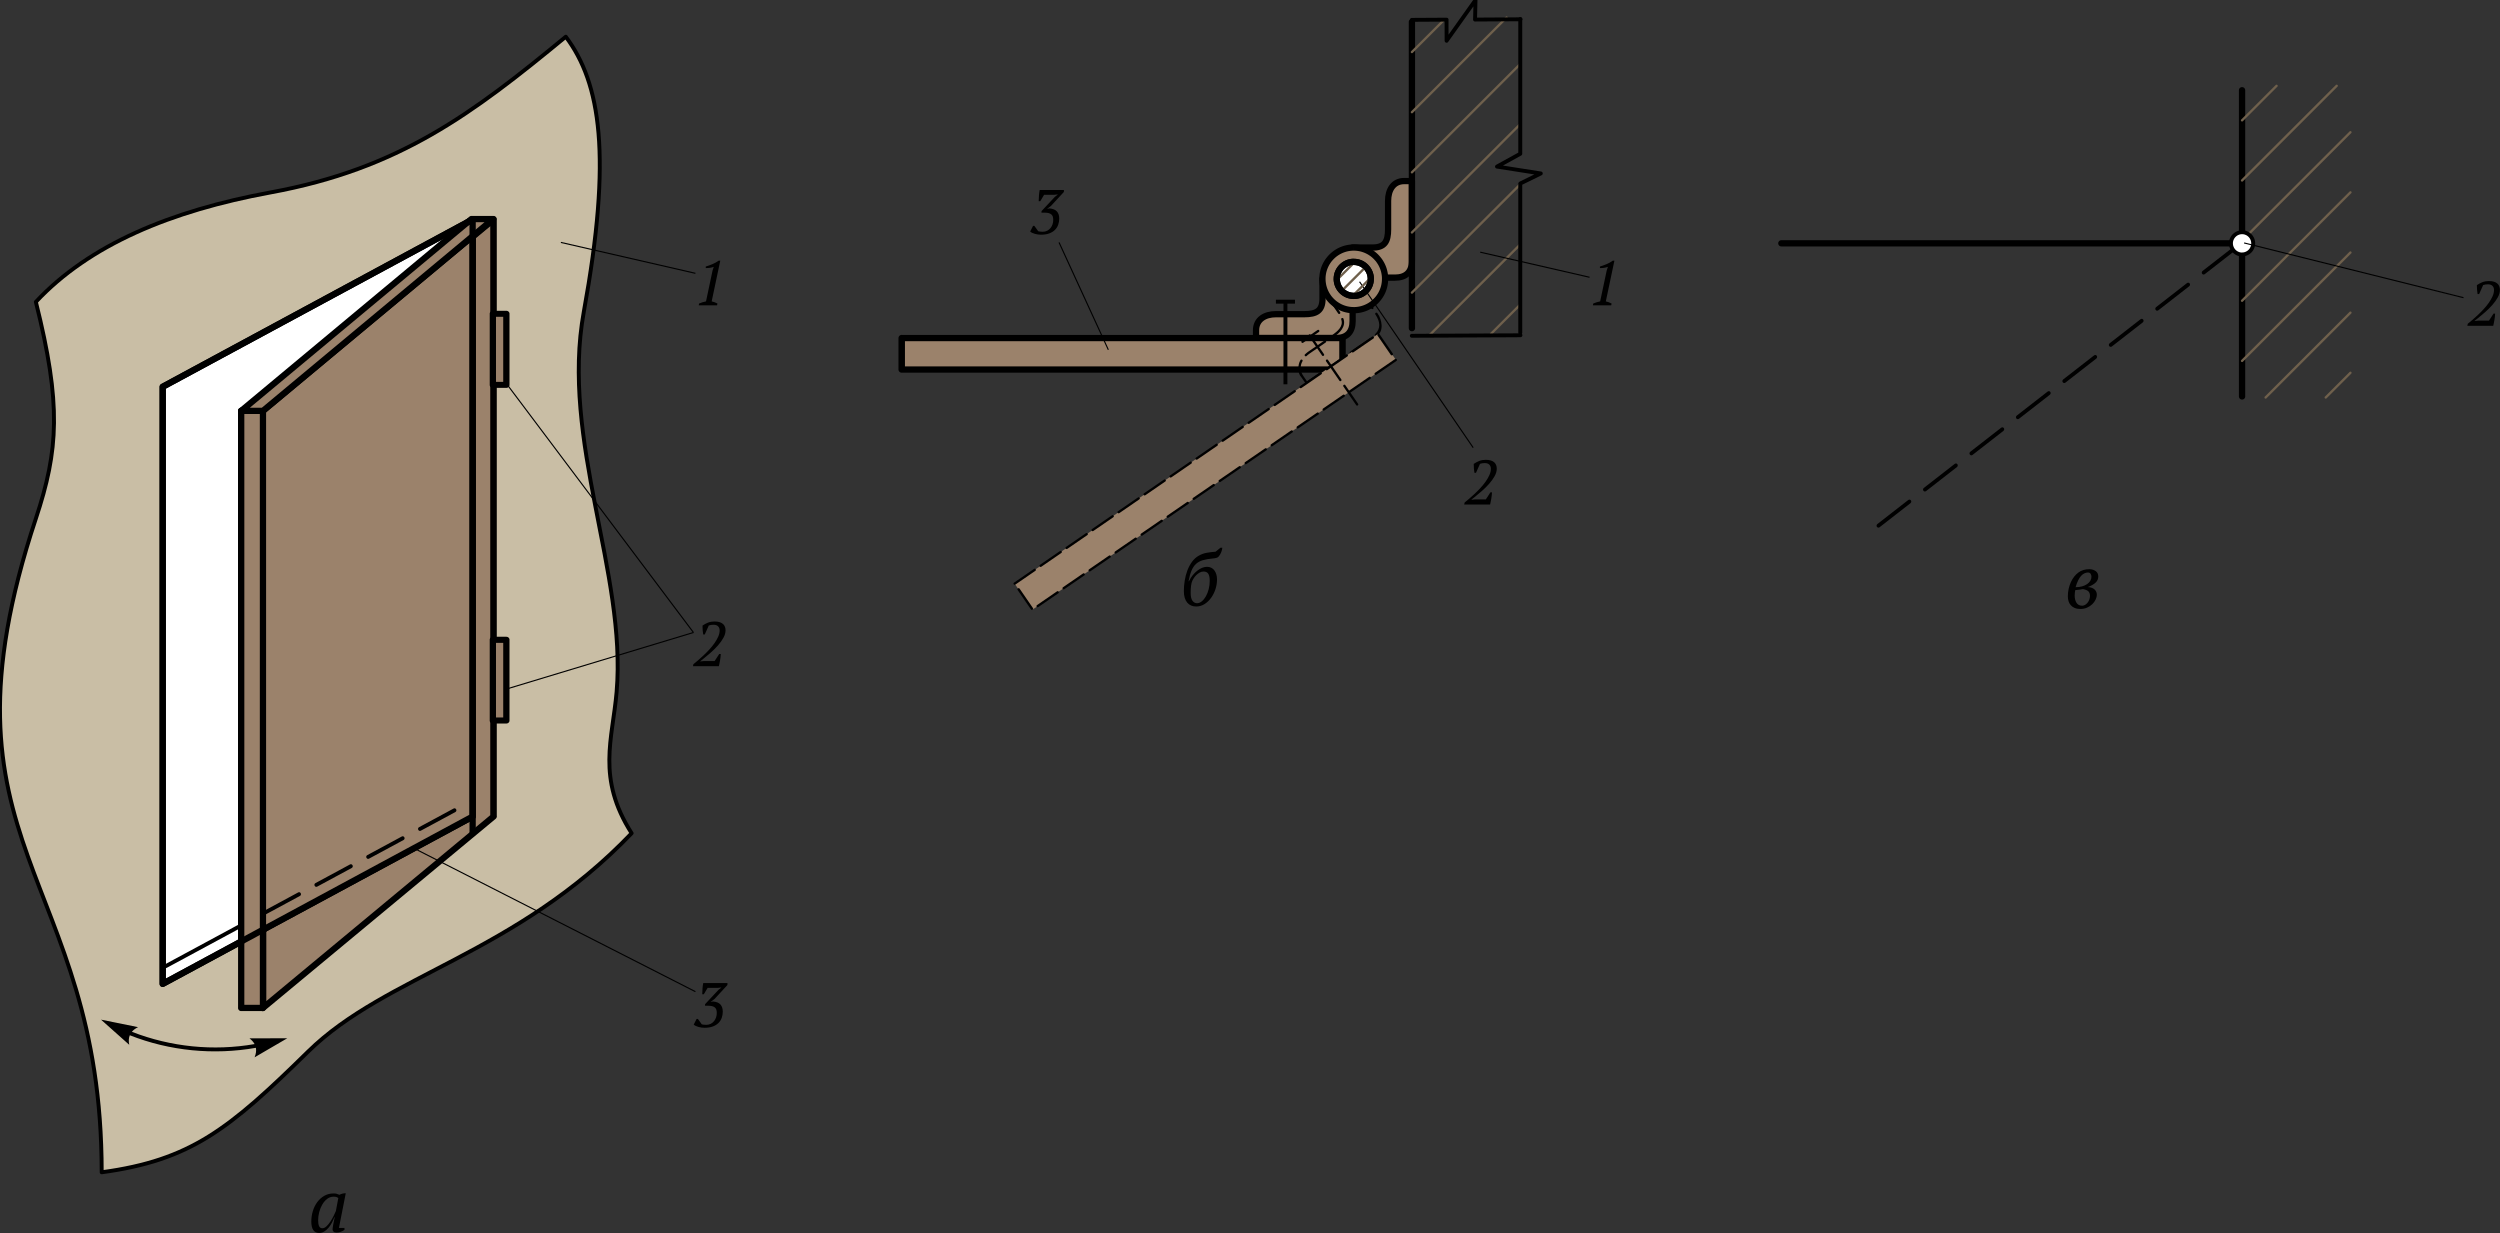 <?xml version="1.0" encoding="UTF-8"?>
<!DOCTYPE svg PUBLIC "-//W3C//DTD SVG 1.1//EN" "http://www.w3.org/Graphics/SVG/1.1/DTD/svg11.dtd">
<!-- Creator: CorelDRAW -->
<svg xmlns="http://www.w3.org/2000/svg" xml:space="preserve" width="168.55mm" height="83.13mm" style="shape-rendering:geometricPrecision; text-rendering:geometricPrecision; image-rendering:optimizeQuality; fill-rule:evenodd; clip-rule:evenodd"
viewBox="0 0 168.55 83.13"
 xmlns:xlink="http://www.w3.org/1999/xlink">
 <rect x="0" y="0" width="168.55" height="83.13" fill="#333333" stroke="none"/>
 <defs>
  <style type="text/css">
   <![CDATA[
    .str6 {stroke:black;stroke-width:0.076}
    .str3 {stroke:#6F604C;stroke-width:0.159;stroke-linecap:round;stroke-linejoin:round}
    .str4 {stroke:#6F604C;stroke-width:0.159;stroke-linecap:round;stroke-linejoin:round}
    .str5 {stroke:#6F604C;stroke-width:0.159;stroke-linecap:round;stroke-linejoin:round}
    .str7 {stroke:black;stroke-width:0.265}
    .str0 {stroke:black;stroke-width:0.265;stroke-linecap:round;stroke-linejoin:round}
    .str1 {stroke:black;stroke-width:0.423;stroke-linecap:round;stroke-linejoin:round}
    .str2 {stroke:black;stroke-width:0.423;stroke-linecap:round;stroke-linejoin:round}
    .fil4 {fill:none}
    .fil5 {fill:none;fill-rule:nonzero}
    .fil1 {fill:#9B826B}
    .fil0 {fill:#C9BEA5}
    .fil3 {fill:white}
    .fil2 {fill:black;fill-rule:nonzero}
   ]]>
  </style>
 </defs>
 <g id="Слой_x0020_1">
  <path class="fil0 str0" d="M2.417 20.354c3.59,-3.841 9.066,-6.139 15.832,-7.382 8.646,-1.588 13.553,-5.265 19.897,-10.496 2.349,3.131 3.128,8.045 1.213,18.551 -1.581,8.673 2.9,17.604 2.213,25.622 -0.274,3.197 -1.369,5.791 1.013,9.528 -7.812,8.166 -16.54,9.542 -21.815,14.723 -5.323,5.228 -7.909,7.32 -13.914,8.135 0,-20.284 -11.801,-21.838 -4.439,-44.072 1.531,-4.623 1.732,-7.683 0,-14.609z"/>
  <path class="fil1 str1" d="M94.672 12.207l0.52 0 0 5.401c0,0.732 -0.41,1.11 -1.142,1.11l-2.863 0 0 -2.029 1.349 0c0.822,0 1.049,-0.408 1.049,-1.229l0 -1.914c0,-0.745 0.358,-1.339 1.087,-1.339z"/>
  <path class="fil1 str1" d="M84.682 22.27l0 0.52 5.401 0c0.732,0 1.11,-0.41 1.11,-1.142l0 -2.863 -2.029 0 0 1.349c0,0.822 -0.408,1.049 -1.229,1.049l-1.914 0c-0.745,0 -1.339,0.358 -1.339,1.087z"/>
  <g>
   <polygon class="fil1" points="33.273,14.796 17.73,27.698 17.73,67.955 33.273,55.052 "/>
   <path id="1" class="fil2" d="M17.51 27.713l0.085 -0.176 15.543 -12.903 0.27 0.324 -15.543 12.903 -0.355 -0.147zm0.355 0.147l-0.009 0.007 -0.009 0.007 -0.01 0.006 -0.01 0.006 -0.01 0.005 -0.01 0.005 -0.01 0.004 -0.01 0.004 -0.01 0.003 -0.011 0.003 -0.011 0.002 -0.011 0.002 -0.011 0.001 -0.011 0.001 -0.011 0 -0.01 -0 -0.011 -0.001 -0.01 -0.001 -0.01 -0.002 -0.01 -0.002 -0.01 -0.003 -0.01 -0.003 -0.01 -0.004 -0.009 -0.004 -0.009 -0.005 -0.009 -0.005 -0.009 -0.006 -0.009 -0.006 -0.008 -0.007 -0.008 -0.007 -0.007 -0.008 -0.007 -0.008 -0.007 -0.009 -0.006 -0.009 -0.006 -0.009 -0.005 -0.009 -0.005 -0.009 -0.004 -0.01 -0.004 -0.01 -0.003 -0.01 -0.003 -0.01 -0.002 -0.01 -0.002 -0.01 -0.001 -0.01 -0.001 -0.01 0 -0.01 0.001 -0.01 0.001 -0.01 0.002 -0.01 0.002 -0.01 0.003 -0.01 0.003 -0.01 0.004 -0.01 0.004 -0.01 0.004 -0.01 0.005 -0.01 0.005 -0.009 0.006 -0.009 0.006 -0.009 0.007 -0.009 0.007 -0.009 0.008 -0.008 0.008 -0.008 0.009 -0.008 0.27 0.324zm0 40.256l-0.355 -0.147 0 -40.256 0.44 -0.029 0 40.256 -0.085 0.176zm0.085 -0.176l-0 0.011 -0.001 0.011 -0.001 0.011 -0.002 0.011 -0.003 0.011 -0.003 0.011 -0.003 0.01 -0.004 0.01 -0.004 0.01 -0.005 0.01 -0.005 0.009 -0.006 0.009 -0.006 0.009 -0.006 0.009 -0.007 0.008 -0.007 0.008 -0.008 0.008 -0.008 0.007 -0.008 0.007 -0.009 0.007 -0.009 0.006 -0.009 0.006 -0.009 0.005 -0.01 0.005 -0.01 0.005 -0.01 0.004 -0.01 0.004 -0.011 0.003 -0.011 0.003 -0.011 0.002 -0.011 0.002 -0.011 0.001 -0.011 0.001 -0.011 -0 -0.011 -0.001 -0.011 -0.001 -0.011 -0.002 -0.011 -0.002 -0.01 -0.003 -0.01 -0.003 -0.01 -0.004 -0.009 -0.004 -0.009 -0.005 -0.009 -0.005 -0.009 -0.005 -0.008 -0.006 -0.008 -0.006 -0.008 -0.007 -0.007 -0.007 -0.007 -0.007 -0.007 -0.008 -0.006 -0.008 -0.006 -0.008 -0.005 -0.009 -0.005 -0.009 -0.004 -0.009 -0.004 -0.01 -0.004 -0.01 -0.003 -0.01 -0.003 -0.01 -0.002 -0.011 -0.001 -0.011 -0.001 -0.011 -0 -0.011 0.44 -0.029zm15.543 -12.903l-0.085 0.176 -15.543 12.903 -0.27 -0.324 15.543 -12.903 0.355 0.147zm-0.355 -0.147l0.009 -0.007 0.009 -0.007 0.01 -0.006 0.01 -0.006 0.01 -0.005 0.01 -0.005 0.01 -0.004 0.01 -0.004 0.01 -0.003 0.011 -0.003 0.011 -0.002 0.011 -0.002 0.011 -0.001 0.011 -0.001 0.011 -0 0.011 0 0.01 0.001 0.01 0.001 0.01 0.002 0.01 0.002 0.01 0.003 0.01 0.003 0.01 0.004 0.009 0.004 0.009 0.005 0.009 0.005 0.009 0.006 0.009 0.006 0.008 0.007 0.008 0.007 0.007 0.008 0.007 0.008 0.007 0.009 0.006 0.009 0.006 0.009 0.005 0.009 0.005 0.009 0.004 0.01 0.004 0.01 0.003 0.01 0.003 0.01 0.002 0.01 0.002 0.01 0.001 0.01 0.001 0.01 -0 0.01 -0.001 0.01 -0.001 0.01 -0.002 0.01 -0.002 0.01 -0.003 0.01 -0.003 0.01 -0.004 0.01 -0.004 0.01 -0.004 0.01 -0.005 0.01 -0.005 0.009 -0.006 0.009 -0.006 0.009 -0.007 0.009 -0.007 0.009 -0.008 0.008 -0.008 0.008 -0.009 0.008 -0.27 -0.324zm0 -40.256l0.355 0.147 0 40.256 -0.44 0.029 0 -40.256 0.085 -0.176zm-0.085 0.176l0 -0.011 0.001 -0.011 0.001 -0.011 0.002 -0.011 0.003 -0.011 0.003 -0.011 0.003 -0.01 0.004 -0.01 0.004 -0.01 0.005 -0.01 0.005 -0.009 0.006 -0.009 0.006 -0.009 0.006 -0.009 0.007 -0.008 0.007 -0.008 0.008 -0.008 0.008 -0.007 0.008 -0.007 0.009 -0.007 0.009 -0.006 0.009 -0.006 0.009 -0.005 0.01 -0.005 0.01 -0.005 0.01 -0.004 0.01 -0.004 0.011 -0.003 0.011 -0.003 0.011 -0.002 0.011 -0.002 0.011 -0.001 0.011 -0.001 0.011 0 0.011 0.001 0.011 0.001 0.011 0.002 0.011 0.002 0.01 0.003 0.01 0.003 0.01 0.004 0.009 0.004 0.009 0.005 0.009 0.005 0.009 0.005 0.008 0.006 0.008 0.006 0.008 0.007 0.007 0.007 0.007 0.007 0.007 0.008 0.006 0.008 0.006 0.008 0.005 0.009 0.005 0.009 0.004 0.009 0.004 0.01 0.004 0.01 0.003 0.01 0.003 0.01 0.002 0.011 0.001 0.011 0.001 0.011 0 0.011 -0.44 0.029z"/>
  </g>
  <path class="fil2" d="M19.366 70.001l-2.203 1.284c0.096,-0.233 0.126,-0.446 0.089,-0.641 -2.848,0.502 -5.81,0.215 -8.501,-0.847 -0.075,0.186 -0.089,0.401 -0.038,0.643l-1.904 -1.696 2.499 0.507c-0.175,0.083 -0.314,0.188 -0.417,0.313 2.63,1.023 5.491,1.312 8.272,0.829 -0.075,-0.141 -0.191,-0.271 -0.346,-0.39l2.55 -0.001z"/>
  <polygon class="fil3 str2" points="17.836,62.625 31.865,55.052 31.865,14.795 10.97,26.076 10.97,66.332 "/>
  <line class="fil4 str0" x1="11.186" y1="65.132" x2="16.186" y2= "62.433" />
  <path class="fil2" d="M21.735 82.809c0.092,0 0.184,-0.043 0.276,-0.13 0.092,-0.087 0.179,-0.192 0.261,-0.315 0.082,-0.123 0.155,-0.251 0.22,-0.384 0.065,-0.133 0.116,-0.244 0.153,-0.333l0.164 -0.875c-0.048,-0.034 -0.094,-0.058 -0.138,-0.072 -0.044,-0.014 -0.106,-0.02 -0.184,-0.02 -0.157,0 -0.299,0.049 -0.427,0.146 -0.128,0.097 -0.237,0.223 -0.327,0.376 -0.09,0.153 -0.16,0.324 -0.21,0.512 -0.049,0.188 -0.074,0.372 -0.074,0.552 0,0.174 0.021,0.308 0.064,0.402 0.043,0.094 0.117,0.141 0.223,0.141zm0.808 -0.747c-0.044,0.123 -0.1,0.247 -0.166,0.373 -0.067,0.126 -0.143,0.24 -0.23,0.343 -0.087,0.102 -0.183,0.186 -0.289,0.251 -0.106,0.065 -0.218,0.097 -0.338,0.097 -0.355,0 -0.532,-0.258 -0.532,-0.772 0,-0.239 0.034,-0.471 0.102,-0.698 0.068,-0.227 0.167,-0.429 0.297,-0.606 0.13,-0.177 0.287,-0.32 0.473,-0.427 0.186,-0.107 0.397,-0.161 0.632,-0.161 0.085,0 0.153,0.008 0.205,0.023 0.051,0.015 0.113,0.038 0.184,0.069 0.136,-0.072 0.28,-0.107 0.43,-0.107l-0.46 2.338 0.373 0 0 0.128c-0.068,0.055 -0.15,0.099 -0.245,0.133 -0.096,0.034 -0.189,0.051 -0.281,0.051 -0.099,0 -0.17,-0.021 -0.212,-0.064 -0.043,-0.043 -0.064,-0.088 -0.064,-0.136 0,-0.061 0.012,-0.162 0.036,-0.302 0.024,-0.14 0.06,-0.317 0.107,-0.532l-0.021 0z"/>
  <g>
   <polygon class="fil1" points="60.794,22.791 90.511,22.791 90.511,24.915 60.794,24.915 "/>
   <path id="1" class="fil2" d="M90.729 22.791l-0.218 0.212 -29.717 0 0 -0.423 29.717 0 0.218 0.212zm-0.218 -0.212l0.011 0 0.011 0.001 0.011 0.001 0.011 0.002 0.011 0.002 0.01 0.003 0.01 0.003 0.01 0.004 0.01 0.004 0.009 0.005 0.009 0.005 0.009 0.006 0.009 0.006 0.008 0.006 0.008 0.007 0.007 0.007 0.007 0.007 0.007 0.008 0.006 0.008 0.006 0.008 0.006 0.009 0.005 0.009 0.005 0.009 0.004 0.009 0.004 0.01 0.004 0.01 0.003 0.01 0.003 0.01 0.002 0.01 0.001 0.011 0.001 0.011 0 0.011 -0 0.011 -0.001 0.011 -0.001 0.011 -0.002 0.01 -0.003 0.01 -0.003 0.01 -0.004 0.01 -0.004 0.01 -0.004 0.009 -0.005 0.009 -0.005 0.009 -0.006 0.009 -0.006 0.008 -0.006 0.008 -0.007 0.008 -0.007 0.007 -0.007 0.007 -0.008 0.007 -0.008 0.006 -0.009 0.006 -0.009 0.006 -0.009 0.005 -0.009 0.005 -0.01 0.004 -0.01 0.004 -0.01 0.003 -0.01 0.003 -0.011 0.002 -0.011 0.002 -0.011 0.001 -0.011 0.001 -0.011 0 0 -0.423zm0 2.548l-0.218 -0.212 0 -2.124 0.437 0 0 2.124 -0.218 0.212zm0.218 -0.212l-0 0.011 -0.001 0.011 -0.001 0.011 -0.002 0.01 -0.003 0.01 -0.003 0.01 -0.004 0.01 -0.004 0.01 -0.004 0.009 -0.005 0.009 -0.005 0.009 -0.006 0.009 -0.006 0.008 -0.006 0.008 -0.007 0.008 -0.007 0.007 -0.007 0.007 -0.008 0.007 -0.008 0.006 -0.009 0.006 -0.009 0.006 -0.009 0.005 -0.009 0.005 -0.01 0.004 -0.01 0.004 -0.01 0.003 -0.01 0.003 -0.011 0.002 -0.011 0.002 -0.011 0.001 -0.011 0.001 -0.011 0 -0.011 -0 -0.011 -0.001 -0.011 -0.001 -0.011 -0.002 -0.011 -0.002 -0.01 -0.003 -0.01 -0.003 -0.01 -0.004 -0.01 -0.004 -0.009 -0.005 -0.009 -0.005 -0.009 -0.006 -0.009 -0.006 -0.008 -0.006 -0.008 -0.007 -0.007 -0.007 -0.007 -0.007 -0.007 -0.008 -0.006 -0.008 -0.006 -0.008 -0.006 -0.009 -0.005 -0.009 -0.005 -0.009 -0.004 -0.009 -0.004 -0.01 -0.004 -0.01 -0.003 -0.01 -0.003 -0.01 -0.002 -0.01 -0.001 -0.011 -0.001 -0.011 -0 -0.011 0.437 0zm-30.153 0l0.218 -0.212 29.717 0 0 0.423 -29.717 0 -0.218 -0.212zm0.218 0.212l-0.011 -0 -0.011 -0.001 -0.011 -0.001 -0.011 -0.002 -0.011 -0.002 -0.01 -0.003 -0.01 -0.003 -0.01 -0.004 -0.01 -0.004 -0.009 -0.005 -0.009 -0.005 -0.009 -0.006 -0.009 -0.006 -0.008 -0.006 -0.008 -0.007 -0.007 -0.007 -0.007 -0.007 -0.007 -0.008 -0.006 -0.008 -0.006 -0.008 -0.006 -0.009 -0.005 -0.009 -0.005 -0.009 -0.004 -0.009 -0.004 -0.01 -0.004 -0.01 -0.003 -0.01 -0.003 -0.01 -0.002 -0.01 -0.001 -0.011 -0.001 -0.011 -0 -0.011 0 -0.011 0.001 -0.011 0.001 -0.011 0.002 -0.01 0.003 -0.01 0.003 -0.01 0.004 -0.01 0.004 -0.01 0.004 -0.009 0.005 -0.009 0.005 -0.009 0.006 -0.009 0.006 -0.008 0.006 -0.008 0.007 -0.008 0.007 -0.007 0.007 -0.007 0.008 -0.007 0.008 -0.006 0.009 -0.006 0.009 -0.006 0.009 -0.005 0.009 -0.005 0.01 -0.004 0.01 -0.004 0.01 -0.003 0.01 -0.003 0.011 -0.002 0.011 -0.002 0.011 -0.001 0.011 -0.001 0.011 -0 0 0.423zm0 -2.548l0.218 0.212 0 2.124 -0.437 0 0 -2.124 0.218 -0.212zm-0.218 0.212l0 -0.011 0.001 -0.011 0.001 -0.011 0.002 -0.01 0.003 -0.01 0.003 -0.01 0.004 -0.01 0.004 -0.01 0.004 -0.009 0.005 -0.009 0.005 -0.009 0.006 -0.009 0.006 -0.008 0.006 -0.008 0.007 -0.008 0.007 -0.007 0.007 -0.007 0.008 -0.007 0.008 -0.006 0.009 -0.006 0.009 -0.006 0.009 -0.005 0.009 -0.005 0.01 -0.004 0.01 -0.004 0.01 -0.003 0.01 -0.003 0.011 -0.002 0.011 -0.002 0.011 -0.001 0.011 -0.001 0.011 -0 0.011 0 0.011 0.001 0.011 0.001 0.011 0.002 0.011 0.002 0.01 0.003 0.01 0.003 0.01 0.004 0.01 0.004 0.009 0.005 0.009 0.005 0.009 0.006 0.009 0.006 0.008 0.006 0.008 0.007 0.007 0.007 0.007 0.007 0.007 0.008 0.006 0.008 0.006 0.008 0.006 0.009 0.005 0.009 0.005 0.009 0.004 0.009 0.004 0.01 0.004 0.01 0.003 0.01 0.003 0.01 0.002 0.01 0.001 0.011 0.001 0.011 0 0.011 -0.437 0z"/>
  </g>
  <g>
   <path class="fil2" d="M95.405 1.482l-0.426 0 0 -0.011 0.001 -0.011 0.001 -0.011 0.002 -0.011 0.002 -0.01 0.003 -0.01 0.003 -0.01 0.004 -0.01 0.004 -0.009 0.005 -0.009 0.005 -0.009 0.005 -0.009 0.006 -0.008 0.006 -0.008 0.007 -0.008 0.007 -0.007 0.007 -0.007 0.008 -0.007 0.008 -0.006 0.008 -0.006 0.009 -0.005 0.009 -0.005 0.009 -0.005 0.009 -0.004 0.01 -0.004 0.01 -0.003 0.01 -0.003 0.01 -0.002 0.011 -0.002 0.011 -0.001 0.011 -0.001 0.011 -0 0.011 0 0.011 0.001 0.011 0.001 0.011 0.002 0.01 0.002 0.01 0.003 0.01 0.003 0.01 0.004 0.009 0.004 0.009 0.005 0.009 0.005 0.009 0.005 0.008 0.006 0.008 0.006 0.008 0.007 0.007 0.007 0.007 0.007 0.007 0.008 0.006 0.008 0.006 0.008 0.005 0.009 0.005 0.009 0.005 0.009 0.004 0.009 0.004 0.01 0.003 0.01 0.003 0.01 0.002 0.01 0.002 0.011 0.001 0.011 0.001 0.011 0 0.011zm-0.426 20.64l0 -20.64 0.426 0 0 20.64 -0.426 0zm0 0l0.426 0 -0 0.011 -0.001 0.011 -0.001 0.011 -0.002 0.011 -0.002 0.01 -0.003 0.01 -0.003 0.01 -0.004 0.01 -0.004 0.009 -0.005 0.009 -0.005 0.009 -0.005 0.009 -0.006 0.008 -0.006 0.008 -0.007 0.008 -0.007 0.007 -0.007 0.007 -0.008 0.007 -0.008 0.006 -0.008 0.006 -0.009 0.005 -0.009 0.005 -0.009 0.005 -0.009 0.004 -0.01 0.004 -0.01 0.003 -0.01 0.003 -0.01 0.002 -0.011 0.002 -0.011 0.001 -0.011 0.001 -0.011 0 -0.011 -0 -0.011 -0.001 -0.011 -0.001 -0.011 -0.002 -0.01 -0.002 -0.01 -0.003 -0.01 -0.003 -0.01 -0.004 -0.009 -0.004 -0.009 -0.005 -0.009 -0.005 -0.009 -0.005 -0.008 -0.006 -0.008 -0.006 -0.008 -0.007 -0.007 -0.007 -0.007 -0.007 -0.007 -0.008 -0.006 -0.008 -0.006 -0.008 -0.005 -0.009 -0.005 -0.009 -0.005 -0.009 -0.004 -0.009 -0.004 -0.01 -0.003 -0.01 -0.003 -0.01 -0.002 -0.01 -0.002 -0.011 -0.001 -0.011 -0.001 -0.011 -0 -0.011z"/>
  </g>
  <path class="fil4 str3" d="M95.192 3.509c0.726,-0.726 1.451,-1.45 2.176,-2.176"/>
  <path class="fil4 str4" d="M95.192 7.564c2.128,-2.128 4.254,-4.254 6.381,-6.382"/>
  <path class="fil4 str4" d="M95.192 11.618c2.436,-2.436 4.87,-4.871 7.306,-7.306"/>
  <path class="fil4 str4" d="M95.192 15.673c2.436,-2.436 4.87,-4.871 7.306,-7.307"/>
  <path class="fil4 str4" d="M95.192 19.728c2.436,-2.436 4.87,-4.871 7.306,-7.307"/>
  <path class="fil4 str4" d="M96.331 22.643c2.056,-2.056 4.111,-4.111 6.167,-6.168"/>
  <path class="fil4 str5" d="M100.528 22.5c0.657,-0.657 1.313,-1.313 1.97,-1.97"/>
  <g>
   <path class="fil2" d="M102.507 1.169l0.007 0 0.007 0.001 0.007 0.001 0.006 0.001 0.006 0.001 0.006 0.002 0.006 0.002 0.006 0.002 0.006 0.003 0.006 0.003 0.005 0.003 0.005 0.003 0.005 0.004 0.005 0.004 0.005 0.004 0.005 0.004 0.004 0.004 0.004 0.005 0.004 0.005 0.004 0.005 0.004 0.005 0.003 0.005 0.003 0.006 0.003 0.006 0.002 0.006 0.002 0.006 0.002 0.006 0.002 0.006 0.001 0.006 0.001 0.007 0.001 0.007 0 0.007 -0 0.007 -0.001 0.007 -0.001 0.007 -0.001 0.006 -0.002 0.006 -0.002 0.006 -0.002 0.006 -0.002 0.006 -0.003 0.006 -0.003 0.006 -0.003 0.005 -0.003 0.005 -0.004 0.005 -0.004 0.005 -0.004 0.005 -0.004 0.005 -0.004 0.004 -0.005 0.004 -0.005 0.004 -0.005 0.004 -0.005 0.003 -0.005 0.003 -0.006 0.003 -0.006 0.003 -0.006 0.002 -0.006 0.002 -0.006 0.002 -0.006 0.002 -0.006 0.001 -0.006 0.001 -0.007 0.001 -0.007 0 -0.002 -0.262zm-3.19 0.147l0.131 -0.128 3.059 -0.019 0.002 0.262 -3.059 0.019 -0.133 -0.135zm0.133 0.135l-0.007 -0 -0.007 -0.001 -0.007 -0.001 -0.006 -0.001 -0.006 -0.001 -0.006 -0.002 -0.006 -0.002 -0.006 -0.002 -0.006 -0.003 -0.006 -0.003 -0.005 -0.003 -0.005 -0.003 -0.005 -0.004 -0.005 -0.004 -0.005 -0.004 -0.005 -0.004 -0.004 -0.004 -0.004 -0.005 -0.004 -0.005 -0.004 -0.005 -0.004 -0.005 -0.003 -0.005 -0.003 -0.006 -0.003 -0.006 -0.002 -0.006 -0.002 -0.006 -0.002 -0.006 -0.002 -0.006 -0.001 -0.006 -0.001 -0.007 -0.001 -0.007 -0 -0.007 0 -0.007 0.001 -0.007 0.001 -0.007 0.001 -0.006 0.002 -0.006 0.002 -0.006 0.002 -0.006 0.002 -0.006 0.003 -0.006 0.003 -0.006 0.003 -0.005 0.003 -0.005 0.004 -0.005 0.004 -0.005 0.004 -0.005 0.004 -0.005 0.004 -0.004 0.005 -0.004 0.005 -0.004 0.005 -0.004 0.005 -0.003 0.005 -0.003 0.006 -0.003 0.006 -0.003 0.006 -0.002 0.006 -0.002 0.006 -0.002 0.006 -0.002 0.006 -0.001 0.006 -0.001 0.007 -0.001 0.007 -0 0.002 0.262zm-0.079 -1.522l0.239 0.079 -0.03 1.315 -0.264 -0.007 0.03 -1.315 0.024 -0.072zm-0.024 0.072l0 -0.007 0.001 -0.007 0.001 -0.006 0.001 -0.006 0.002 -0.006 0.002 -0.006 0.002 -0.006 0.003 -0.006 0.003 -0.006 0.003 -0.006 0.003 -0.005 0.004 -0.005 0.004 -0.005 0.004 -0.005 0.004 -0.005 0.004 -0.004 0.005 -0.004 0.005 -0.004 0.005 -0.004 0.005 -0.004 0.005 -0.003 0.006 -0.003 0.006 -0.003 0.006 -0.002 0.006 -0.002 0.006 -0.002 0.006 -0.002 0.006 -0.001 0.006 -0.001 0.007 -0.001 0.007 -0 0.007 0 0.007 0 0.007 0.001 0.007 0.001 0.006 0.001 0.006 0.002 0.006 0.002 0.006 0.002 0.006 0.003 0.006 0.003 0.006 0.003 0.005 0.003 0.005 0.004 0.005 0.004 0.005 0.004 0.005 0.004 0.004 0.004 0.004 0.005 0.004 0.005 0.004 0.005 0.004 0.005 0.003 0.005 0.003 0.005 0.003 0.006 0.003 0.006 0.002 0.006 0.002 0.006 0.002 0.006 0.001 0.006 0.001 0.006 0.001 0.007 0 0.007 0 0.007 -0.264 -0.007zm-1.951 2.748l0.024 -0.075 1.951 -2.745 0.215 0.151 -1.951 2.745 -0.24 -0.076zm0.24 0.076l-0.004 0.005 -0.004 0.005 -0.004 0.005 -0.005 0.005 -0.005 0.004 -0.005 0.004 -0.005 0.004 -0.005 0.004 -0.005 0.003 -0.006 0.003 -0.006 0.003 -0.006 0.002 -0.006 0.002 -0.006 0.002 -0.006 0.002 -0.006 0.001 -0.006 0.001 -0.006 0.001 -0.006 0 -0.006 0 -0.006 -0 -0.006 -0.001 -0.006 -0.001 -0.006 -0.001 -0.006 -0.002 -0.006 -0.002 -0.006 -0.002 -0.006 -0.003 -0.006 -0.003 -0.006 -0.003 -0.006 -0.004 -0.006 -0.004 -0.005 -0.004 -0.005 -0.004 -0.005 -0.004 -0.005 -0.005 -0.004 -0.005 -0.004 -0.005 -0.004 -0.005 -0.004 -0.005 -0.003 -0.005 -0.003 -0.006 -0.003 -0.006 -0.003 -0.006 -0.002 -0.006 -0.002 -0.006 -0.002 -0.006 -0.001 -0.006 -0.001 -0.006 -0.001 -0.006 -0 -0.006 0 -0.006 0 -0.006 0.001 -0.006 0.001 -0.006 0.001 -0.006 0.002 -0.006 0.002 -0.006 0.002 -0.006 0.002 -0.006 0.003 -0.006 0.003 -0.006 0.003 -0.006 0.004 -0.006 0.215 0.151zm-0.111 -1.631l0.133 0.132 0.003 1.424 -0.264 -0.001 -0.003 -1.424 0.131 -0.131zm-0.131 0.131l0 -0.007 0.001 -0.007 0.001 -0.007 0.001 -0.006 0.002 -0.006 0.002 -0.006 0.002 -0.006 0.002 -0.006 0.003 -0.006 0.003 -0.006 0.003 -0.005 0.004 -0.005 0.004 -0.005 0.004 -0.005 0.004 -0.005 0.004 -0.004 0.005 -0.004 0.005 -0.004 0.005 -0.004 0.005 -0.004 0.005 -0.003 0.006 -0.003 0.006 -0.003 0.006 -0.003 0.006 -0.002 0.006 -0.002 0.006 -0.002 0.006 -0.001 0.006 -0.001 0.007 -0.001 0.007 -0 0.007 -0 0.007 0 0.007 0.001 0.007 0.001 0.006 0.001 0.006 0.001 0.006 0.002 0.006 0.002 0.006 0.002 0.006 0.003 0.006 0.003 0.005 0.003 0.005 0.003 0.005 0.004 0.005 0.004 0.005 0.004 0.005 0.004 0.004 0.005 0.004 0.005 0.004 0.005 0.004 0.005 0.003 0.005 0.003 0.005 0.003 0.006 0.003 0.006 0.002 0.006 0.002 0.006 0.002 0.006 0.002 0.006 0.001 0.006 0.001 0.007 0.001 0.007 0 0.007 -0.264 -0.001zm-2.205 0.145l-0.002 -0.262 2.338 -0.014 0.002 0.262 -2.338 0.014zm0 0l-0.007 -0 -0.007 -0.001 -0.007 -0.001 -0.006 -0.001 -0.006 -0.001 -0.006 -0.002 -0.006 -0.002 -0.006 -0.002 -0.006 -0.003 -0.006 -0.003 -0.005 -0.003 -0.005 -0.003 -0.005 -0.004 -0.005 -0.004 -0.005 -0.004 -0.005 -0.004 -0.004 -0.004 -0.004 -0.005 -0.004 -0.005 -0.004 -0.005 -0.004 -0.005 -0.003 -0.005 -0.003 -0.006 -0.003 -0.006 -0.002 -0.006 -0.002 -0.006 -0.002 -0.006 -0.002 -0.006 -0.001 -0.006 -0.001 -0.007 -0.001 -0.007 -0 -0.007 0 -0.007 0.001 -0.007 0.001 -0.007 0.001 -0.006 0.002 -0.006 0.002 -0.006 0.002 -0.006 0.002 -0.006 0.003 -0.006 0.003 -0.006 0.003 -0.005 0.003 -0.005 0.004 -0.005 0.004 -0.005 0.004 -0.005 0.004 -0.005 0.004 -0.004 0.005 -0.004 0.005 -0.004 0.005 -0.004 0.005 -0.003 0.005 -0.003 0.006 -0.003 0.006 -0.003 0.006 -0.002 0.006 -0.002 0.006 -0.002 0.006 -0.002 0.006 -0.001 0.006 -0.001 0.007 -0.001 0.007 -0 0.002 0.262z"/>
  </g>
  <g>
   <path class="fil2" d="M102.63 1.285l-0.266 0 0 -0.007 0.001 -0.007 0.001 -0.007 0.001 -0.006 0.002 -0.006 0.002 -0.006 0.002 -0.006 0.002 -0.006 0.003 -0.006 0.003 -0.006 0.003 -0.006 0.004 -0.005 0.004 -0.005 0.004 -0.005 0.004 -0.005 0.004 -0.005 0.005 -0.004 0.005 -0.004 0.005 -0.004 0.005 -0.004 0.005 -0.003 0.005 -0.003 0.006 -0.003 0.006 -0.003 0.006 -0.002 0.006 -0.002 0.006 -0.002 0.006 -0.002 0.006 -0.001 0.007 -0.001 0.007 -0.001 0.007 -0 0.007 0 0.007 0.001 0.007 0.001 0.006 0.001 0.006 0.002 0.006 0.002 0.006 0.002 0.006 0.002 0.006 0.003 0.006 0.003 0.005 0.003 0.005 0.003 0.005 0.004 0.005 0.004 0.005 0.004 0.005 0.004 0.004 0.005 0.004 0.005 0.004 0.005 0.004 0.005 0.004 0.005 0.003 0.006 0.003 0.006 0.003 0.006 0.002 0.006 0.002 0.006 0.002 0.006 0.002 0.006 0.001 0.006 0.001 0.007 0.001 0.007 0 0.007zm-0.069 9.197l-0.198 -0.115 0 -9.081 0.266 0 0 9.081 -0.069 0.115zm-0.198 -0.115l0.266 0 -0 0.007 -0.001 0.007 -0.001 0.007 -0.001 0.006 -0.002 0.006 -0.002 0.006 -0.002 0.006 -0.002 0.006 -0.003 0.006 -0.003 0.006 -0.003 0.006 -0.004 0.005 -0.004 0.005 -0.004 0.005 -0.004 0.005 -0.004 0.005 -0.005 0.004 -0.005 0.004 -0.005 0.004 -0.005 0.004 -0.005 0.003 -0.005 0.003 -0.006 0.003 -0.006 0.003 -0.006 0.002 -0.006 0.002 -0.006 0.002 -0.006 0.002 -0.006 0.001 -0.007 0.001 -0.007 0.001 -0.007 0 -0.007 -0 -0.007 -0.001 -0.007 -0.001 -0.006 -0.001 -0.006 -0.002 -0.006 -0.002 -0.006 -0.002 -0.006 -0.002 -0.006 -0.003 -0.006 -0.003 -0.005 -0.003 -0.005 -0.003 -0.005 -0.004 -0.005 -0.004 -0.005 -0.004 -0.005 -0.004 -0.004 -0.005 -0.004 -0.005 -0.004 -0.005 -0.004 -0.005 -0.004 -0.005 -0.003 -0.006 -0.003 -0.006 -0.003 -0.006 -0.002 -0.006 -0.002 -0.006 -0.002 -0.006 -0.002 -0.006 -0.001 -0.006 -0.001 -0.007 -0.001 -0.007 -0 -0.007zm-1.458 0.995l-0.044 -0.245 1.571 -0.865 0.129 0.231 -1.571 0.865 -0.085 0.015zm-0.044 -0.245l0.129 0.231 -0.006 0.003 -0.006 0.003 -0.006 0.002 -0.006 0.002 -0.006 0.002 -0.006 0.002 -0.006 0.001 -0.006 0.001 -0.006 0.001 -0.006 0 -0.006 -0 -0.006 -0 -0.006 -0.001 -0.006 -0.001 -0.006 -0.001 -0.006 -0.002 -0.006 -0.002 -0.006 -0.002 -0.006 -0.003 -0.006 -0.003 -0.006 -0.003 -0.005 -0.003 -0.005 -0.004 -0.005 -0.004 -0.005 -0.004 -0.005 -0.004 -0.005 -0.005 -0.004 -0.005 -0.004 -0.005 -0.004 -0.005 -0.004 -0.006 -0.004 -0.006 -0.003 -0.006 -0.003 -0.006 -0.003 -0.006 -0.002 -0.006 -0.002 -0.006 -0.002 -0.006 -0.001 -0.006 -0.001 -0.006 -0.001 -0.006 -0 -0.006 0 -0.006 0 -0.006 0.001 -0.006 0.001 -0.006 0.001 -0.006 0.002 -0.006 0.002 -0.006 0.002 -0.006 0.002 -0.006 0.003 -0.006 0.003 -0.006 0.003 -0.005 0.004 -0.005 0.004 -0.005 0.004 -0.005 0.004 -0.005 0.005 -0.005 0.005 -0.004 0.005 -0.004 0.005 -0.004 0.006 -0.004 0.006 -0.003zm3.075 0.695l-0.079 0.012 -2.952 -0.462 0.041 -0.26 2.952 0.462 0.038 0.249zm-0.079 0.012l0.041 -0.26 0.007 0.001 0.007 0.002 0.006 0.002 0.006 0.002 0.006 0.002 0.006 0.003 0.006 0.003 0.006 0.003 0.005 0.004 0.005 0.004 0.005 0.004 0.005 0.004 0.005 0.004 0.004 0.005 0.004 0.005 0.004 0.005 0.004 0.005 0.003 0.005 0.003 0.005 0.003 0.006 0.003 0.006 0.002 0.006 0.002 0.006 0.002 0.006 0.001 0.006 0.001 0.006 0.001 0.006 0.001 0.006 0 0.007 -0 0.007 -0.001 0.007 -0.001 0.007 -0.001 0.007 -0.002 0.006 -0.002 0.006 -0.002 0.006 -0.002 0.006 -0.003 0.006 -0.003 0.006 -0.003 0.006 -0.004 0.005 -0.004 0.005 -0.004 0.005 -0.004 0.005 -0.004 0.005 -0.005 0.004 -0.005 0.004 -0.005 0.004 -0.005 0.004 -0.005 0.003 -0.005 0.003 -0.006 0.003 -0.006 0.003 -0.006 0.002 -0.006 0.002 -0.006 0.002 -0.006 0.001 -0.006 0.001 -0.006 0.001 -0.007 0.001 -0.007 0 -0.007 -0 -0.007 -0.001 -0.007 -0.001zm-1.494 0.548l0.074 -0.118 1.381 -0.678 0.118 0.237 -1.381 0.678 -0.192 -0.118zm0.074 -0.118l0.118 0.237 -0.006 0.003 -0.006 0.003 -0.006 0.002 -0.006 0.002 -0.006 0.002 -0.006 0.001 -0.006 0.001 -0.006 0.001 -0.006 0 -0.006 -0 -0.006 -0 -0.006 -0.001 -0.006 -0.001 -0.006 -0.001 -0.006 -0.002 -0.006 -0.002 -0.006 -0.002 -0.006 -0.003 -0.006 -0.003 -0.006 -0.003 -0.005 -0.003 -0.005 -0.004 -0.005 -0.004 -0.005 -0.004 -0.005 -0.004 -0.005 -0.005 -0.004 -0.005 -0.004 -0.005 -0.004 -0.005 -0.004 -0.005 -0.003 -0.006 -0.003 -0.006 -0.003 -0.006 -0.003 -0.006 -0.002 -0.006 -0.002 -0.006 -0.002 -0.006 -0.001 -0.006 -0.001 -0.006 -0.001 -0.006 -0 -0.006 0 -0.006 0 -0.006 0.001 -0.006 0.001 -0.006 0.001 -0.006 0.002 -0.006 0.002 -0.006 0.002 -0.006 0.002 -0.006 0.003 -0.006 0.003 -0.006 0.003 -0.005 0.004 -0.005 0.004 -0.005 0.004 -0.005 0.004 -0.005 0.005 -0.005 0.005 -0.004 0.005 -0.004 0.005 -0.004 0.006 -0.004 0.006 -0.003 0.006 -0.003zm-0.074 10.182l0 -10.064 0.266 0 0 10.064 -0.266 0zm0 0l0.266 0 -0 0.007 -0.001 0.007 -0.001 0.007 -0.001 0.006 -0.002 0.006 -0.002 0.006 -0.002 0.006 -0.002 0.006 -0.003 0.006 -0.003 0.006 -0.003 0.006 -0.004 0.005 -0.004 0.005 -0.004 0.005 -0.004 0.005 -0.004 0.005 -0.005 0.004 -0.005 0.004 -0.005 0.004 -0.005 0.004 -0.005 0.003 -0.005 0.003 -0.006 0.003 -0.006 0.003 -0.006 0.002 -0.006 0.002 -0.006 0.002 -0.006 0.002 -0.006 0.001 -0.007 0.001 -0.007 0.001 -0.007 0 -0.007 -0 -0.007 -0.001 -0.007 -0.001 -0.006 -0.001 -0.006 -0.002 -0.006 -0.002 -0.006 -0.002 -0.006 -0.002 -0.006 -0.003 -0.006 -0.003 -0.005 -0.003 -0.005 -0.003 -0.005 -0.004 -0.005 -0.004 -0.005 -0.004 -0.005 -0.004 -0.004 -0.005 -0.004 -0.005 -0.004 -0.005 -0.004 -0.005 -0.004 -0.005 -0.003 -0.006 -0.003 -0.006 -0.003 -0.006 -0.002 -0.006 -0.002 -0.006 -0.002 -0.006 -0.002 -0.006 -0.001 -0.006 -0.001 -0.007 -0.001 -0.007 -0 -0.007z"/>
  </g>
  <g>
   <path class="fil2" d="M102.507 22.47l0.007 0 0.007 0.001 0.007 0.001 0.006 0.001 0.006 0.001 0.006 0.002 0.006 0.002 0.006 0.002 0.006 0.003 0.006 0.003 0.005 0.003 0.005 0.003 0.005 0.004 0.005 0.004 0.005 0.004 0.005 0.004 0.004 0.004 0.004 0.005 0.004 0.005 0.004 0.005 0.004 0.005 0.003 0.005 0.003 0.006 0.003 0.006 0.002 0.006 0.002 0.006 0.002 0.006 0.002 0.006 0.001 0.006 0.001 0.007 0.001 0.007 0 0.007 -0 0.007 -0.001 0.007 -0.001 0.007 -0.001 0.006 -0.002 0.006 -0.002 0.006 -0.002 0.006 -0.002 0.006 -0.003 0.006 -0.003 0.006 -0.003 0.005 -0.003 0.005 -0.004 0.005 -0.004 0.005 -0.004 0.005 -0.004 0.005 -0.004 0.004 -0.005 0.004 -0.005 0.004 -0.005 0.004 -0.005 0.003 -0.005 0.003 -0.006 0.003 -0.006 0.003 -0.006 0.002 -0.006 0.002 -0.006 0.002 -0.006 0.002 -0.006 0.001 -0.006 0.001 -0.007 0.001 -0.007 0 -0.002 -0.262zm-7.321 0.038l0.233 -0.001 0.232 -0.002 0.231 -0.001 0.23 -0.001 0.23 -0.001 0.229 -0.001 0.229 -0.001 0.228 -0.001 0.228 -0.001 0.227 -0.001 0.227 -0.001 0.226 -0.001 0.226 -0.001 0.226 -0.001 0.226 -0.001 0.226 -0.001 0.226 -0.001 0.226 -0.001 0.226 -0.001 0.227 -0.001 0.227 -0.001 0.227 -0.001 0.228 -0.001 0.228 -0.001 0.229 -0.001 0.229 -0.001 0.23 -0.001 0.231 -0.001 0.232 -0.001 0.233 -0.001 0.233 -0.001 0.234 -0.002 0.002 0.262 -0.234 0.002 -0.233 0.001 -0.233 0.001 -0.232 0.002 -0.231 0.001 -0.23 0.001 -0.229 0.001 -0.229 0.001 -0.228 0.001 -0.228 0.001 -0.227 0.001 -0.227 0.001 -0.227 0.001 -0.226 0.001 -0.226 0.001 -0.226 0.001 -0.226 0.001 -0.226 0.001 -0.226 0.001 -0.226 0.001 -0.226 0.001 -0.227 0.001 -0.227 0.001 -0.228 0.001 -0.228 0.001 -0.229 0.001 -0.229 0.001 -0.23 0.001 -0.23 0.001 -0.231 0.001 -0.232 0.001 -0.233 0.001 -0.002 -0.262zm0.002 0.262l-0.007 -0 -0.007 -0.001 -0.007 -0.001 -0.006 -0.001 -0.006 -0.001 -0.006 -0.002 -0.006 -0.002 -0.006 -0.002 -0.006 -0.003 -0.006 -0.003 -0.005 -0.003 -0.005 -0.003 -0.005 -0.004 -0.005 -0.004 -0.005 -0.004 -0.005 -0.004 -0.004 -0.004 -0.004 -0.005 -0.004 -0.005 -0.004 -0.005 -0.004 -0.005 -0.003 -0.005 -0.003 -0.006 -0.003 -0.006 -0.002 -0.006 -0.002 -0.006 -0.002 -0.006 -0.002 -0.006 -0.001 -0.006 -0.001 -0.007 -0.001 -0.007 -0 -0.007 0 -0.007 0.001 -0.007 0.001 -0.007 0.001 -0.006 0.002 -0.006 0.002 -0.006 0.002 -0.006 0.002 -0.006 0.003 -0.006 0.003 -0.006 0.003 -0.005 0.003 -0.005 0.004 -0.005 0.004 -0.005 0.004 -0.005 0.004 -0.005 0.004 -0.004 0.005 -0.004 0.005 -0.004 0.005 -0.004 0.005 -0.003 0.005 -0.003 0.006 -0.003 0.006 -0.003 0.006 -0.002 0.006 -0.002 0.006 -0.002 0.006 -0.002 0.006 -0.001 0.006 -0.001 0.007 -0.001 0.007 -0 0.002 0.262z"/>
  </g>
  <path class="fil2" d="M79.815 39.861c0,-0.239 0.02,-0.479 0.059,-0.721 0.039,-0.242 0.1,-0.471 0.181,-0.685 0.082,-0.215 0.186,-0.408 0.312,-0.581 0.126,-0.172 0.276,-0.308 0.45,-0.407 0.171,-0.099 0.352,-0.165 0.545,-0.199 0.193,-0.034 0.39,-0.058 0.591,-0.072l0.327 -0.266 0.128 0c-0.007,0.099 -0.032,0.201 -0.077,0.307 -0.044,0.106 -0.096,0.194 -0.153,0.266 -0.037,0.051 -0.09,0.087 -0.159,0.107 -0.068,0.02 -0.148,0.034 -0.24,0.041 -0.273,0.024 -0.501,0.063 -0.685,0.118 -0.184,0.054 -0.338,0.138 -0.46,0.251 -0.123,0.113 -0.223,0.263 -0.302,0.45 -0.079,0.188 -0.145,0.426 -0.2,0.716l0.026 0c0.075,-0.153 0.161,-0.29 0.258,-0.409 0.097,-0.119 0.2,-0.221 0.307,-0.304 0.107,-0.084 0.216,-0.147 0.327,-0.192 0.111,-0.044 0.221,-0.067 0.33,-0.067 0.106,0 0.2,0.021 0.284,0.064 0.084,0.043 0.153,0.102 0.21,0.179 0.056,0.077 0.1,0.166 0.131,0.269 0.031,0.102 0.046,0.215 0.046,0.338 0,0.222 -0.035,0.441 -0.105,0.657 -0.07,0.217 -0.168,0.412 -0.294,0.586 -0.126,0.174 -0.275,0.315 -0.445,0.422 -0.171,0.107 -0.358,0.161 -0.563,0.161 -0.123,0 -0.234,-0.021 -0.335,-0.064 -0.101,-0.043 -0.188,-0.106 -0.261,-0.192 -0.073,-0.085 -0.131,-0.192 -0.171,-0.32 -0.041,-0.128 -0.061,-0.279 -0.061,-0.453zm0.583 -0.732c-0.048,0.102 -0.08,0.222 -0.097,0.358 -0.017,0.136 -0.026,0.298 -0.026,0.486 0,0.246 0.041,0.423 0.123,0.532 0.082,0.109 0.182,0.164 0.302,0.164 0.116,0 0.226,-0.043 0.33,-0.13 0.104,-0.087 0.195,-0.2 0.274,-0.34 0.078,-0.14 0.141,-0.3 0.187,-0.481 0.046,-0.181 0.069,-0.365 0.069,-0.552 0,-0.225 -0.033,-0.387 -0.1,-0.486 -0.067,-0.099 -0.171,-0.148 -0.315,-0.148 -0.092,0 -0.179,0.023 -0.261,0.069 -0.082,0.046 -0.156,0.101 -0.223,0.166 -0.067,0.065 -0.122,0.131 -0.166,0.197 -0.044,0.067 -0.077,0.122 -0.097,0.166z"/>
  <path class="fil2" d="M108.628 20.586l-1.236 0 0.025 -0.123c0.076,-0.034 0.153,-0.062 0.231,-0.085 0.078,-0.023 0.156,-0.042 0.235,-0.059l0.44 -2.078 0.081 -0.25c-0.082,0.031 -0.169,0.053 -0.263,0.066 -0.093,0.013 -0.185,0.018 -0.275,0.015l0 -0.102c0.138,-0.042 0.284,-0.095 0.436,-0.157 0.152,-0.062 0.298,-0.142 0.436,-0.241l0.106 0 -0.58 2.747c0.138,0.031 0.268,0.079 0.389,0.144l-0.025 0.123z"/>
  <g>
   <line class="fil5 str6" x1="107.167" y1="18.693" x2="99.796" y2= "17.001" />
  </g>
  <g>
   <path class="fil2" d="M151.373 6.086l-0.426 0 0 -0.011 0.001 -0.011 0.001 -0.011 0.002 -0.011 0.002 -0.01 0.003 -0.01 0.003 -0.01 0.004 -0.01 0.004 -0.009 0.005 -0.009 0.005 -0.009 0.005 -0.009 0.006 -0.008 0.006 -0.008 0.007 -0.008 0.007 -0.007 0.007 -0.007 0.008 -0.007 0.008 -0.006 0.008 -0.006 0.009 -0.005 0.009 -0.005 0.009 -0.005 0.009 -0.004 0.01 -0.004 0.01 -0.003 0.01 -0.003 0.01 -0.002 0.011 -0.002 0.011 -0.001 0.011 -0.001 0.011 -0 0.011 0 0.011 0.001 0.011 0.001 0.011 0.002 0.01 0.002 0.01 0.003 0.01 0.003 0.01 0.004 0.009 0.004 0.009 0.005 0.009 0.005 0.009 0.005 0.008 0.006 0.008 0.006 0.008 0.007 0.007 0.007 0.007 0.007 0.007 0.008 0.006 0.008 0.006 0.008 0.005 0.009 0.005 0.009 0.005 0.009 0.004 0.009 0.004 0.01 0.003 0.01 0.003 0.01 0.002 0.01 0.002 0.011 0.001 0.011 0.001 0.011 0 0.011zm-0.426 20.639l0 -20.639 0.426 0 0 20.639 -0.426 0zm0 0l0.426 0 -0 0.011 -0.001 0.011 -0.001 0.011 -0.002 0.011 -0.002 0.01 -0.003 0.01 -0.003 0.01 -0.004 0.01 -0.004 0.009 -0.005 0.009 -0.005 0.009 -0.005 0.009 -0.006 0.008 -0.006 0.008 -0.007 0.008 -0.007 0.007 -0.007 0.007 -0.008 0.007 -0.008 0.006 -0.008 0.006 -0.009 0.005 -0.009 0.005 -0.009 0.005 -0.009 0.004 -0.01 0.004 -0.01 0.003 -0.01 0.003 -0.01 0.002 -0.011 0.002 -0.011 0.001 -0.011 0.001 -0.011 0 -0.011 -0 -0.011 -0.001 -0.011 -0.001 -0.011 -0.002 -0.01 -0.002 -0.01 -0.003 -0.01 -0.003 -0.01 -0.004 -0.009 -0.004 -0.009 -0.005 -0.009 -0.005 -0.009 -0.005 -0.008 -0.006 -0.008 -0.006 -0.008 -0.007 -0.007 -0.007 -0.007 -0.007 -0.007 -0.008 -0.006 -0.008 -0.006 -0.008 -0.005 -0.009 -0.005 -0.009 -0.005 -0.009 -0.004 -0.009 -0.004 -0.01 -0.003 -0.01 -0.003 -0.01 -0.002 -0.01 -0.002 -0.011 -0.001 -0.011 -0.001 -0.011 -0 -0.011z"/>
  </g>
  <path class="fil4 str4" d="M151.159 8.114c0.776,-0.776 1.551,-1.551 2.327,-2.327"/>
  <path class="fil4 str4" d="M151.159 12.168c2.128,-2.128 4.254,-4.254 6.381,-6.382"/>
  <path class="fil4 str4" d="M151.159 16.222c2.436,-2.436 4.871,-4.871 7.306,-7.306"/>
  <path class="fil4 str4" d="M151.159 20.277c2.436,-2.436 4.871,-4.871 7.306,-7.307"/>
  <path class="fil4 str4" d="M151.159 24.332c2.436,-2.436 4.871,-4.871 7.306,-7.307"/>
  <path class="fil4 str4" d="M152.747 26.799c1.907,-1.907 3.812,-3.812 5.718,-5.719"/>
  <path class="fil4 str4" d="M156.801 26.799c0.555,-0.555 1.109,-1.109 1.665,-1.665"/>
  <g>
   <path class="fil2" d="M120.1 16.196l0 0.419 -0.011 -0 -0.011 -0.001 -0.011 -0.001 -0.011 -0.002 -0.01 -0.002 -0.01 -0.003 -0.01 -0.003 -0.01 -0.004 -0.009 -0.004 -0.009 -0.005 -0.009 -0.005 -0.009 -0.005 -0.008 -0.006 -0.008 -0.006 -0.008 -0.007 -0.007 -0.007 -0.007 -0.007 -0.007 -0.008 -0.006 -0.008 -0.006 -0.008 -0.005 -0.009 -0.005 -0.009 -0.005 -0.009 -0.004 -0.009 -0.004 -0.009 -0.003 -0.01 -0.003 -0.01 -0.002 -0.01 -0.002 -0.01 -0.001 -0.011 -0.001 -0.011 -0 -0.011 0 -0.011 0.001 -0.011 0.001 -0.011 0.002 -0.01 0.002 -0.01 0.003 -0.01 0.003 -0.01 0.004 -0.009 0.004 -0.009 0.005 -0.009 0.005 -0.009 0.005 -0.009 0.006 -0.008 0.006 -0.008 0.007 -0.008 0.007 -0.007 0.007 -0.007 0.008 -0.007 0.008 -0.006 0.008 -0.006 0.009 -0.005 0.009 -0.005 0.009 -0.005 0.009 -0.004 0.01 -0.004 0.01 -0.003 0.01 -0.003 0.01 -0.002 0.011 -0.002 0.011 -0.001 0.011 -0.001 0.011 -0zm30.997 0.419l-30.997 0 0 -0.419 30.997 0 0 0.419zm0 0l0 -0.419 0.011 0 0.011 0.001 0.011 0.001 0.011 0.002 0.01 0.002 0.01 0.003 0.01 0.003 0.01 0.004 0.009 0.004 0.009 0.005 0.009 0.005 0.009 0.005 0.008 0.006 0.008 0.006 0.008 0.007 0.007 0.007 0.007 0.007 0.007 0.008 0.006 0.008 0.006 0.008 0.005 0.009 0.005 0.009 0.005 0.009 0.004 0.009 0.004 0.009 0.003 0.01 0.003 0.01 0.002 0.01 0.002 0.01 0.001 0.011 0.001 0.011 0 0.011 -0 0.011 -0.001 0.011 -0.001 0.011 -0.002 0.01 -0.002 0.01 -0.003 0.01 -0.003 0.01 -0.004 0.009 -0.004 0.009 -0.005 0.009 -0.005 0.009 -0.005 0.009 -0.006 0.008 -0.006 0.008 -0.007 0.008 -0.007 0.007 -0.007 0.007 -0.008 0.007 -0.008 0.006 -0.008 0.006 -0.009 0.005 -0.009 0.005 -0.009 0.005 -0.009 0.004 -0.01 0.004 -0.01 0.003 -0.01 0.003 -0.01 0.002 -0.011 0.002 -0.011 0.001 -0.011 0.001 -0.011 0z"/>
  </g>
  <path class="fil2" d="M126.564 35.338c-0.124,0.124 0.024,0.308 0.16,0.206l2.088 -1.625c0.124,-0.124 -0.024,-0.308 -0.16,-0.206l-2.088 1.625zm24.173 -18.483c0.124,-0.124 -0.024,-0.308 -0.16,-0.206l-2.088 1.625c-0.124,0.124 0.024,0.308 0.16,0.206l2.088 -1.625zm-3.132 2.438c0.124,-0.124 -0.024,-0.308 -0.16,-0.206l-2.088 1.625c-0.124,0.124 0.024,0.308 0.16,0.206l2.088 -1.625zm-3.132 2.438c0.124,-0.124 -0.024,-0.308 -0.16,-0.206l-2.088 1.625c-0.124,0.124 0.024,0.308 0.16,0.206l2.088 -1.625zm-3.132 2.438c0.124,-0.124 -0.024,-0.308 -0.16,-0.206l-2.088 1.625c-0.124,0.124 0.024,0.308 0.16,0.206l2.088 -1.625zm-3.132 2.438c0.124,-0.124 -0.024,-0.308 -0.16,-0.206l-2.088 1.625c-0.124,0.124 0.024,0.308 0.16,0.206l2.088 -1.625zm-3.132 2.438c0.124,-0.124 -0.024,-0.308 -0.16,-0.206l-2.088 1.625c-0.124,0.124 0.024,0.308 0.16,0.206l2.088 -1.625zm-3.132 2.438c0.124,-0.124 -0.024,-0.308 -0.16,-0.206l-2.088 1.625c-0.124,0.124 0.024,0.308 0.16,0.206l2.088 -1.625z"/>
  <g>
   <path class="fil3" d="M151.159 15.656c0.414,0 0.75,0.336 0.75,0.75 0,0.414 -0.336,0.75 -0.75,0.75 -0.414,0 -0.75,-0.336 -0.75,-0.75 0,-0.414 0.336,-0.75 0.75,-0.75z"/>
   <path id="1" class="fil2" d="M152.042 16.406l-0.265 0 0 0 -0.001 -0.032 -0.002 -0.032 -0.004 -0.031 -0.005 -0.03 -0.007 -0.03 -0.009 -0.029 -0.01 -0.029 -0.011 -0.028 -0.013 -0.027 -0.013 -0.027 -0.015 -0.026 -0.016 -0.025 -0.017 -0.024 -0.019 -0.023 -0.019 -0.023 -0.021 -0.021 -0.021 -0.02 -0.022 -0.019 -0.024 -0.019 -0.024 -0.017 -0.025 -0.016 -0.026 -0.015 -0.026 -0.013 -0.028 -0.012 -0.028 -0.011 -0.028 -0.01 -0.029 -0.009 -0.03 -0.007 -0.03 -0.005 -0.031 -0.004 -0.032 -0.002 -0.032 -0.001 0 -0.265 0.045 0.002 0.044 0.003 0.044 0.005 0.044 0.008 0.043 0.01 0.042 0.012 0.042 0.014 0.04 0.016 0.039 0.018 0.039 0.02 0.036 0.021 0.036 0.023 0.035 0.025 0.033 0.026 0.033 0.028 0.031 0.029 0.029 0.031 0.028 0.031 0.026 0.033 0.025 0.035 0.023 0.036 0.021 0.037 0.02 0.038 0.018 0.039 0.016 0.04 0.014 0.041 0.012 0.042 0.01 0.043 0.008 0.044 0.005 0.044 0.003 0.044 0.002 0.045 0 0zm-0.882 0.882l0 -0.265 0 0 0.032 -0.001 0.032 -0.002 0.031 -0.004 0.03 -0.005 0.03 -0.007 0.029 -0.009 0.029 -0.01 0.028 -0.011 0.028 -0.013 0.026 -0.013 0.026 -0.015 0.025 -0.016 0.024 -0.017 0.024 -0.019 0.022 -0.019 0.021 -0.021 0.021 -0.021 0.019 -0.023 0.019 -0.024 0.017 -0.024 0.016 -0.025 0.015 -0.026 0.013 -0.026 0.013 -0.028 0.011 -0.028 0.01 -0.029 0.009 -0.029 0.007 -0.03 0.005 -0.03 0.004 -0.031 0.002 -0.032 0.001 -0.032 0.265 0 -0.002 0.045 -0.003 0.044 -0.005 0.044 -0.008 0.044 -0.01 0.043 -0.012 0.042 -0.014 0.041 -0.016 0.04 -0.018 0.039 -0.02 0.039 -0.021 0.036 -0.023 0.036 -0.025 0.035 -0.026 0.033 -0.028 0.032 -0.029 0.031 -0.031 0.029 -0.033 0.028 -0.033 0.026 -0.035 0.025 -0.036 0.023 -0.036 0.021 -0.039 0.02 -0.039 0.018 -0.04 0.016 -0.041 0.014 -0.042 0.012 -0.043 0.01 -0.044 0.008 -0.044 0.005 -0.044 0.003 -0.045 0.002 0 0zm-0.882 -0.882l0.265 0 0 0 0.001 0.032 0.002 0.032 0.004 0.031 0.005 0.03 0.007 0.03 0.009 0.029 0.01 0.029 0.011 0.028 0.013 0.028 0.013 0.026 0.015 0.026 0.016 0.025 0.017 0.024 0.019 0.024 0.019 0.023 0.02 0.021 0.022 0.021 0.023 0.019 0.023 0.019 0.024 0.017 0.025 0.016 0.026 0.015 0.027 0.013 0.027 0.013 0.028 0.011 0.029 0.01 0.029 0.009 0.03 0.007 0.03 0.005 0.031 0.004 0.032 0.002 0.032 0.001 0 0.265 -0.045 -0.002 -0.044 -0.003 -0.044 -0.005 -0.044 -0.008 -0.043 -0.01 -0.042 -0.012 -0.041 -0.014 -0.04 -0.016 -0.039 -0.018 -0.038 -0.02 -0.036 -0.021 -0.036 -0.023 -0.035 -0.025 -0.034 -0.026 -0.032 -0.028 -0.03 -0.029 -0.03 -0.031 -0.028 -0.032 -0.026 -0.033 -0.025 -0.035 -0.023 -0.036 -0.021 -0.036 -0.02 -0.039 -0.018 -0.039 -0.016 -0.04 -0.014 -0.041 -0.012 -0.042 -0.01 -0.043 -0.008 -0.044 -0.005 -0.044 -0.003 -0.044 -0.002 -0.045 0 0zm0.882 -0.882l0 0.265 0 0 -0.032 0.001 -0.032 0.002 -0.031 0.004 -0.03 0.005 -0.03 0.007 -0.029 0.009 -0.028 0.01 -0.028 0.011 -0.028 0.012 -0.026 0.013 -0.026 0.015 -0.025 0.016 -0.024 0.017 -0.023 0.019 -0.023 0.019 -0.021 0.021 -0.021 0.021 -0.019 0.023 -0.019 0.023 -0.017 0.024 -0.016 0.025 -0.015 0.026 -0.013 0.027 -0.013 0.027 -0.011 0.028 -0.01 0.029 -0.009 0.029 -0.007 0.03 -0.005 0.03 -0.004 0.031 -0.002 0.032 -0.001 0.032 -0.265 0 0.002 -0.045 0.003 -0.044 0.005 -0.044 0.008 -0.044 0.01 -0.043 0.012 -0.042 0.014 -0.041 0.016 -0.04 0.018 -0.039 0.02 -0.038 0.021 -0.037 0.023 -0.036 0.025 -0.035 0.026 -0.033 0.028 -0.031 0.029 -0.031 0.031 -0.029 0.032 -0.028 0.034 -0.026 0.035 -0.025 0.036 -0.023 0.036 -0.021 0.038 -0.02 0.039 -0.018 0.04 -0.016 0.042 -0.014 0.042 -0.012 0.043 -0.01 0.044 -0.008 0.044 -0.005 0.044 -0.003 0.045 -0.002 0 0z"/>
  </g>
  <path class="fil2" d="M141.465 38.868c0,0.164 -0.061,0.303 -0.184,0.417 -0.123,0.114 -0.297,0.212 -0.522,0.294 0.116,0.007 0.212,0.026 0.289,0.059 0.077,0.032 0.139,0.073 0.187,0.123 0.048,0.049 0.082,0.102 0.102,0.159 0.02,0.056 0.031,0.112 0.031,0.166 0,0.113 -0.027,0.226 -0.082,0.34 -0.055,0.114 -0.13,0.218 -0.228,0.312 -0.097,0.094 -0.214,0.171 -0.35,0.23 -0.136,0.06 -0.286,0.089 -0.45,0.089 -0.147,0 -0.273,-0.022 -0.379,-0.067 -0.106,-0.044 -0.194,-0.105 -0.263,-0.182 -0.07,-0.077 -0.121,-0.166 -0.153,-0.269 -0.032,-0.102 -0.049,-0.213 -0.049,-0.333 0,-0.177 0.019,-0.348 0.056,-0.511 0.037,-0.164 0.088,-0.315 0.151,-0.453 0.063,-0.138 0.138,-0.262 0.225,-0.371 0.087,-0.109 0.18,-0.2 0.279,-0.271 0.201,-0.15 0.447,-0.225 0.737,-0.225 0.164,0 0.305,0.042 0.425,0.125 0.119,0.084 0.179,0.205 0.179,0.366zm-0.557 1.304c-0.003,-0.14 -0.042,-0.243 -0.115,-0.309 -0.073,-0.067 -0.194,-0.115 -0.361,-0.146 -0.075,0.017 -0.157,0.031 -0.246,0.041 -0.089,0.01 -0.179,0.019 -0.271,0.026 -0.01,0.048 -0.02,0.103 -0.028,0.166 -0.009,0.063 -0.013,0.131 -0.013,0.202 0,0.194 0.041,0.357 0.123,0.488 0.082,0.131 0.211,0.197 0.389,0.197 0.051,0 0.107,-0.015 0.169,-0.046 0.061,-0.031 0.118,-0.075 0.169,-0.133 0.051,-0.058 0.094,-0.128 0.128,-0.21 0.034,-0.082 0.053,-0.174 0.056,-0.276zm-0.138 -1.575c-0.079,0.003 -0.157,0.022 -0.235,0.056 -0.079,0.034 -0.153,0.09 -0.225,0.169 -0.072,0.078 -0.139,0.181 -0.202,0.307 -0.063,0.126 -0.12,0.28 -0.171,0.46 0.16,0 0.306,-0.019 0.437,-0.056 0.131,-0.037 0.244,-0.089 0.338,-0.153 0.094,-0.065 0.166,-0.14 0.217,-0.225 0.051,-0.085 0.077,-0.174 0.077,-0.266 0,-0.068 -0.017,-0.133 -0.051,-0.194 -0.034,-0.061 -0.096,-0.094 -0.184,-0.097z"/>
  <path class="fil2" d="M167.144 19.825l-0.106 0c-0.014,-0.082 -0.026,-0.178 -0.036,-0.288 -0.01,-0.11 -0.013,-0.214 -0.011,-0.313 0.119,-0.082 0.243,-0.148 0.372,-0.199 0.13,-0.051 0.275,-0.076 0.436,-0.076 0.141,0 0.259,0.016 0.353,0.047 0.095,0.031 0.171,0.074 0.229,0.129 0.058,0.055 0.1,0.118 0.125,0.191 0.025,0.072 0.038,0.149 0.038,0.231 0,0.164 -0.049,0.332 -0.146,0.506 -0.097,0.173 -0.22,0.344 -0.368,0.512 -0.148,0.168 -0.31,0.329 -0.485,0.482 -0.175,0.154 -0.339,0.291 -0.491,0.413l-0.212 0.165 0 0.017 0.237 -0.025 0.728 0 0.309 -0.474 0.106 0c-0.003,0.068 -0.009,0.139 -0.017,0.214 -0.008,0.075 -0.019,0.149 -0.032,0.222 -0.013,0.073 -0.026,0.143 -0.04,0.209 -0.014,0.066 -0.027,0.125 -0.038,0.176l-1.748 0 0.03 -0.136c0.085,-0.068 0.186,-0.152 0.305,-0.254 0.118,-0.102 0.243,-0.214 0.375,-0.337 0.131,-0.123 0.262,-0.255 0.392,-0.396 0.13,-0.141 0.246,-0.284 0.349,-0.43 0.103,-0.145 0.187,-0.291 0.252,-0.438 0.065,-0.147 0.097,-0.288 0.097,-0.423 0,-0.113 -0.035,-0.205 -0.104,-0.275 -0.069,-0.071 -0.172,-0.106 -0.307,-0.106 -0.119,0 -0.226,0.017 -0.322,0.051l-0.271 0.605z"/>
  <g>
   <line class="fil5 str6" x1="166.089" y1="20.07" x2="151.298" y2= "16.379" />
  </g>
  <path class="fil2" d="M48.345 20.586l-1.236 0 0.025 -0.123c0.076,-0.034 0.153,-0.062 0.231,-0.085 0.078,-0.023 0.156,-0.042 0.235,-0.059l0.44 -2.078 0.081 -0.25c-0.082,0.031 -0.169,0.053 -0.263,0.066 -0.093,0.013 -0.185,0.018 -0.275,0.015l0 -0.102c0.138,-0.042 0.284,-0.095 0.436,-0.157 0.152,-0.062 0.298,-0.142 0.436,-0.241l0.106 0 -0.58 2.747c0.138,0.031 0.268,0.079 0.389,0.144l-0.025 0.123z"/>
  <path class="fil2" d="M47.516 42.777l-0.106 0c-0.014,-0.082 -0.026,-0.178 -0.036,-0.288 -0.01,-0.11 -0.013,-0.214 -0.011,-0.313 0.119,-0.082 0.243,-0.148 0.372,-0.199 0.13,-0.051 0.275,-0.076 0.436,-0.076 0.141,0 0.259,0.016 0.353,0.047 0.095,0.031 0.171,0.074 0.229,0.129 0.058,0.055 0.1,0.118 0.125,0.191 0.025,0.072 0.038,0.149 0.038,0.231 0,0.164 -0.049,0.332 -0.146,0.506 -0.097,0.173 -0.22,0.344 -0.368,0.512 -0.148,0.168 -0.31,0.329 -0.485,0.482 -0.175,0.154 -0.339,0.291 -0.491,0.413l-0.212 0.165 0 0.017 0.237 -0.025 0.728 0 0.309 -0.474 0.106 0c-0.003,0.068 -0.009,0.139 -0.017,0.214 -0.008,0.075 -0.019,0.149 -0.032,0.222 -0.013,0.073 -0.026,0.143 -0.04,0.209 -0.014,0.066 -0.027,0.125 -0.038,0.176l-1.748 0 0.03 -0.136c0.085,-0.068 0.186,-0.152 0.305,-0.254 0.118,-0.102 0.243,-0.214 0.375,-0.337 0.131,-0.123 0.262,-0.255 0.392,-0.396 0.13,-0.141 0.246,-0.284 0.349,-0.43 0.103,-0.145 0.187,-0.291 0.252,-0.438 0.065,-0.147 0.097,-0.288 0.097,-0.423 0,-0.113 -0.035,-0.205 -0.104,-0.275 -0.069,-0.071 -0.172,-0.106 -0.307,-0.106 -0.119,0 -0.226,0.017 -0.322,0.051l-0.271 0.605z"/>
  <path class="fil2" d="M47.609 69.095c0.116,0 0.219,-0.023 0.309,-0.07 0.09,-0.047 0.166,-0.108 0.226,-0.184 0.061,-0.076 0.107,-0.163 0.138,-0.26 0.031,-0.097 0.045,-0.197 0.042,-0.298 0.003,-0.172 -0.043,-0.294 -0.138,-0.366 -0.095,-0.072 -0.228,-0.108 -0.4,-0.108l-0.254 0 0.004 -0.106 0.897 -0.961 0.191 -0.148 0 -0.017 -0.229 0.025 -0.686 0 -0.258 0.432 -0.106 0c0.003,-0.121 0.009,-0.252 0.019,-0.392 0.01,-0.14 0.026,-0.26 0.049,-0.362l1.634 0 -0.004 0.131 -0.872 0.944 -0.25 0.186 0 0.009 0.148 -0.03c0.229,0.02 0.396,0.087 0.502,0.203 0.106,0.116 0.159,0.277 0.159,0.483 0,0.144 -0.023,0.282 -0.07,0.415 -0.047,0.133 -0.119,0.248 -0.218,0.347 -0.099,0.099 -0.226,0.178 -0.381,0.237 -0.155,0.059 -0.343,0.089 -0.563,0.089 -0.065,0 -0.133,-0.005 -0.205,-0.015 -0.072,-0.01 -0.141,-0.025 -0.207,-0.044 -0.066,-0.02 -0.127,-0.042 -0.182,-0.068 -0.055,-0.025 -0.099,-0.055 -0.133,-0.089l0.195 -0.381 0.085 0c0.014,0.02 0.032,0.045 0.055,0.076 0.023,0.031 0.047,0.064 0.072,0.097 0.025,0.034 0.05,0.068 0.074,0.102 0.024,0.034 0.044,0.064 0.061,0.089 0.028,0.006 0.066,0.013 0.114,0.021 0.048,0.009 0.109,0.013 0.182,0.013z"/>
  <g>
   <line class="fil5 str6" x1="46.885" y1="18.427" x2="37.815" y2= "16.345" />
  </g>
  <g>
   <line class="fil5 str6" x1="46.752" y1="42.642" x2="34.09" y2= "25.791" />
  </g>
  <g>
   <line class="fil5 str6" x1="46.752" y1="42.642" x2="34.09" y2= "46.471" />
  </g>
  <g>
   <line class="fil5 str6" x1="46.885" y1="66.858" x2="24.64" y2= "55.526" />
  </g>
  <path class="fil4 str7" d="M86.664 20.261l0 5.648m-0.643 -5.57l1.287 0"/>
  <path class="fil2" d="M87.739 25.437l0.295 0.429c0.028,0.042 0.075,0.042 0.107,0.02l0.002 0 0.88 -0.605c0.085,-0.057 -0.003,-0.188 -0.089,-0.13l-0.815 0.56 -0.25 -0.364 -0 -0c-0.205,-0.301 -0.244,-0.671 -0.056,-0.992 0.054,-0.081 -0.079,-0.166 -0.139,-0.076 -0.183,0.314 -0.212,0.881 0.065,1.158zm0.243 -1.55c-0.074,0.074 0.037,0.187 0.109,0.115l0.005 -0.005 0.005 -0.005 0.006 -0.005 0.006 -0.006 0.006 -0.005 0.006 -0.005 0.006 -0.006 0.005 -0.005 0.006 -0.005 0.006 -0.006 0.006 -0.005 0.007 -0.006 0.006 -0.005 0.006 -0.005 0.006 -0.005 0.006 -0.004 0.007 -0.006 0.006 -0.005 0.006 -0.005 0.007 -0.005 0.007 -0.005 0.006 -0.005 0.007 -0.005 0.006 -0.005 0.006 -0.005 0.007 -0.005 0.006 -0.005 0.006 -0.004 0.006 -0.005 0.007 -0.005 0.007 -0.005 0.007 -0.005 0.007 -0.005 0.006 -0.005 0.007 -0.005 0.007 -0.005 0.006 -0.004 0.007 -0.005 0.007 -0.005 0 -0 1.039 -0.714c0.085,-0.057 -0.003,-0.188 -0.089,-0.13l-1.038 0.713 -0 -0 -0.007 0.005 -0.007 0.005 -0.008 0.006 -0.007 0.005 -0.007 0.005 -0.008 0.005 -0.007 0.005 -0.007 0.005 -0.007 0.005 -0.007 0.005 -0.007 0.005 -0.007 0.006 -0.007 0.006 -0.006 0.005 -0.007 0.005 -0.007 0.006 -0.007 0.005 -0.007 0.006 -0.007 0.005 -0.006 0.005 -0.007 0.006 -0.007 0.006 -0.006 0.005 -0.007 0.006 -0.007 0.006 -0.007 0.006 -0.007 0.006 -0.006 0.005 -0.007 0.006 -0.006 0.006 -0.007 0.006 -0.007 0.006 -0.006 0.006 -0.006 0.006 -0.006 0.006 -0.006 0.005 -0.006 0.006 -0.007 0.006 -0.005 0.005zm1.697 -1.197c-0.085,0.057 0.003,0.188 0.089,0.13l0.146 -0.101c0.406,-0.257 0.847,-0.703 0.664,-1.228 -0.033,-0.099 -0.184,-0.051 -0.152,0.045 0.165,0.476 -0.268,0.807 -0.602,1.052l-0.146 0.101zm0.543 -1.554c0.057,0.086 0.188,-0.003 0.131,-0.089l-0.718 -1.045 0.134 -0.092c0.086,-0.057 -0.003,-0.188 -0.089,-0.131l-0.2 0.137c-0.042,0.028 -0.042,0.075 -0.02,0.107l-0.001 0.003 0.762 1.11zm-0.149 -1.627c-0.086,0.057 0.003,0.188 0.089,0.131l1.015 -0.697 0.113 0.164c0.057,0.086 0.188,-0.003 0.131,-0.089l-0.158 -0.23c-0.028,-0.042 -0.075,-0.042 -0.107,-0.02l-0.003 -0.001 -1.08 0.742zm1.617 -0.099c-0.057,-0.086 -0.188,0.003 -0.131,0.089l0.899 1.309c0.057,0.086 0.188,-0.003 0.131,-0.089l-0.899 -1.309zm1.169 1.702c-0.057,-0.086 -0.188,0.003 -0.131,0.089l0.025 0.035 0 0c0.283,0.444 0.364,0.898 -0.045,1.296l0 -0c-0.074,0.074 0.037,0.186 0.109,0.115 0.513,-0.308 0.348,-1.111 0.067,-1.5l0 -0 -0.025 -0.035zm-0.432 1.83c0.085,-0.057 -0.003,-0.188 -0.089,-0.13l-1.31 0.899c-0.085,0.057 0.003,0.188 0.089,0.13l1.31 -0.899zm-1.702 1.169c0.085,-0.057 -0.003,-0.188 -0.089,-0.13l-1.309 0.899c-0.085,0.057 0.003,0.188 0.089,0.13l1.309 -0.899z"/>
  <rect class="fil1" transform="matrix(1.557 -1.07 -0.156 -0.226 69.613 41.099)" width="15.734" height="7.734"/>
  <path class="fil2" d="M68.365 39.282c-0.088,0.059 0.001,0.19 0.09,0.131l1.349 -0.927c0.088,-0.059 -0.001,-0.19 -0.09,-0.131l-1.349 0.927zm0.377 0.405c-0.057,-0.085 -0.192,0.006 -0.134,0.092l0.899 1.308c0.057,0.085 0.192,-0.006 0.134,-0.092l-0.899 -1.308zm1.172 1.109c-0.088,0.059 0.001,0.19 0.09,0.131l1.349 -0.927c0.088,-0.059 -0.001,-0.19 -0.09,-0.131l-1.349 0.927zm1.754 -1.205c-0.088,0.059 0.001,0.19 0.09,0.131l1.349 -0.927c0.088,-0.059 -0.001,-0.19 -0.09,-0.131l-1.349 0.927zm1.754 -1.205c-0.088,0.059 0.001,0.19 0.09,0.131l1.349 -0.927c0.088,-0.059 -0.001,-0.19 -0.09,-0.131l-1.349 0.927zm1.754 -1.205c-0.088,0.059 0.001,0.19 0.09,0.131l1.349 -0.927c0.088,-0.059 -0.001,-0.19 -0.09,-0.131l-1.349 0.927zm1.754 -1.205c-0.088,0.059 0.001,0.19 0.09,0.131l1.349 -0.927c0.088,-0.059 -0.001,-0.19 -0.09,-0.131l-1.349 0.927zm1.754 -1.205c-0.088,0.059 0.001,0.19 0.09,0.131l1.349 -0.927c0.088,-0.059 -0.001,-0.19 -0.09,-0.131l-1.349 0.927zm1.753 -1.205c-0.088,0.059 0.001,0.19 0.09,0.131l1.349 -0.927c0.088,-0.059 -0.001,-0.19 -0.09,-0.131l-1.349 0.927zm1.753 -1.205c-0.088,0.059 0.001,0.19 0.09,0.131l1.349 -0.927c0.088,-0.059 -0.001,-0.19 -0.09,-0.131l-1.349 0.927zm1.753 -1.205c-0.088,0.059 0.001,0.19 0.09,0.131l1.349 -0.927c0.088,-0.059 -0.001,-0.19 -0.09,-0.131l-1.349 0.927zm1.753 -1.205c-0.088,0.059 0.001,0.19 0.09,0.131l1.349 -0.927c0.088,-0.059 -0.001,-0.19 -0.09,-0.131l-1.349 0.927zm1.753 -1.205c-0.088,0.059 0.001,0.19 0.09,0.131l1.349 -0.927c0.088,-0.059 -0.001,-0.19 -0.09,-0.131l-1.349 0.927zm1.753 -1.205c-0.088,0.059 0.001,0.19 0.09,0.131l1.349 -0.927c0.088,-0.059 -0.001,-0.19 -0.09,-0.131l-1.349 0.927zm1.753 -1.205c-0.088,0.059 0.001,0.19 0.09,0.131l1.349 -0.927c0.088,-0.059 -0.001,-0.19 -0.09,-0.131l-1.349 0.927zm1.753 -1.205c-0.088,0.059 0.001,0.19 0.09,0.131l1.349 -0.927c0.088,-0.059 -0.001,-0.19 -0.09,-0.131l-1.349 0.927zm1.062 -1.206c0.057,0.086 0.193,-0.006 0.135,-0.093l-0.899 -1.308c-0.057,-0.086 -0.193,0.006 -0.135,0.093l0.899 1.308zm-1.173 -1.103c0.088,-0.059 -0.001,-0.19 -0.09,-0.131l-1.349 0.927c-0.088,0.059 0.001,0.19 0.09,0.131l1.349 -0.927zm-1.754 1.205c0.088,-0.059 -0.001,-0.19 -0.09,-0.131l-1.349 0.927c-0.088,0.059 0.001,0.19 0.09,0.131l1.349 -0.927zm-1.754 1.205c0.088,-0.059 -0.001,-0.19 -0.09,-0.131l-1.349 0.927c-0.088,0.059 0.001,0.19 0.09,0.131l1.349 -0.927zm-1.754 1.205c0.088,-0.059 -0.001,-0.19 -0.09,-0.131l-1.349 0.927c-0.088,0.059 0.001,0.19 0.09,0.131l1.349 -0.927zm-1.754 1.205c0.088,-0.059 -0.001,-0.19 -0.09,-0.131l-1.349 0.927c-0.088,0.059 0.001,0.19 0.09,0.131l1.349 -0.927zm-1.754 1.205c0.088,-0.059 -0.001,-0.19 -0.09,-0.131l-1.349 0.927c-0.088,0.059 0.001,0.19 0.09,0.131l1.349 -0.927zm-1.754 1.205c0.088,-0.059 -0.001,-0.19 -0.09,-0.131l-1.349 0.927c-0.088,0.059 0.001,0.19 0.09,0.131l1.349 -0.927zm-1.753 1.205c0.088,-0.059 -0.001,-0.19 -0.09,-0.131l-1.349 0.927c-0.088,0.059 0.001,0.19 0.09,0.131l1.349 -0.927zm-1.753 1.205c0.088,-0.059 -0.001,-0.19 -0.09,-0.131l-1.349 0.927c-0.088,0.059 0.001,0.19 0.09,0.131l1.349 -0.927zm-1.753 1.205c0.088,-0.059 -0.001,-0.19 -0.09,-0.131l-1.349 0.927c-0.088,0.059 0.001,0.19 0.09,0.131l1.349 -0.927zm-1.753 1.205c0.088,-0.059 -0.001,-0.19 -0.09,-0.131l-1.349 0.927c-0.088,0.059 0.001,0.19 0.09,0.131l1.349 -0.927zm-1.753 1.205c0.088,-0.059 -0.001,-0.19 -0.09,-0.131l-1.349 0.927c-0.088,0.059 0.001,0.19 0.09,0.131l1.349 -0.927zm-1.753 1.205c0.088,-0.059 -0.001,-0.19 -0.09,-0.131l-1.349 0.927c-0.088,0.059 0.001,0.19 0.09,0.131l1.349 -0.927z"/>
  <path class="fil2" d="M88.365 22.568c-0.057,-0.084 -0.187,0.004 -0.131,0.09l-0.465 0.319c-0.086,0.057 0.003,0.188 0.089,0.131l0.465 -0.32 0.809 1.178c0.057,0.086 0.188,-0.003 0.131,-0.089l-0.809 -1.178 0.465 -0.319c0.086,-0.057 -0.003,-0.188 -0.089,-0.131l-0.465 0.32zm3.068 4.745c0.057,0.086 0.188,-0.003 0.131,-0.089l-0.862 -1.255c-0.057,-0.086 -0.188,0.003 -0.131,0.089l0.862 1.255zm-1.132 -1.647c0.057,0.086 0.188,-0.003 0.131,-0.089l-0.899 -1.308c-0.057,-0.086 -0.188,0.003 -0.131,0.089l0.899 1.308z"/>
  <g>
   <path class="fil1" d="M91.27 16.69c1.167,0 2.112,0.946 2.112,2.112 0,1.167 -0.946,2.112 -2.112,2.112 -1.166,0 -2.112,-0.946 -2.112,-2.112 0,-1.166 0.946,-2.112 2.112,-2.112z"/>
   <path id="1" class="fil2" d="M93.594 18.801l-0.423 0 0 0 -0.002 -0.098 -0.007 -0.097 -0.013 -0.096 -0.016 -0.093 -0.021 -0.092 -0.026 -0.089 -0.03 -0.089 -0.034 -0.086 -0.038 -0.084 -0.042 -0.082 -0.046 -0.08 -0.05 -0.077 -0.052 -0.075 -0.057 -0.072 -0.06 -0.068 -0.063 -0.066 -0.066 -0.063 -0.068 -0.06 -0.072 -0.057 -0.075 -0.052 -0.077 -0.05 -0.08 -0.046 -0.082 -0.042 -0.084 -0.038 -0.086 -0.034 -0.089 -0.03 -0.089 -0.026 -0.092 -0.021 -0.093 -0.016 -0.095 -0.013 -0.097 -0.007 -0.098 -0.002 0 -0.423 0.119 0.004 0.117 0.009 0.116 0.014 0.115 0.021 0.112 0.026 0.111 0.031 0.107 0.036 0.106 0.042 0.103 0.046 0.1 0.051 0.097 0.056 0.095 0.06 0.091 0.066 0.087 0.069 0.085 0.073 0.081 0.077 0.076 0.081 0.073 0.085 0.069 0.087 0.066 0.091 0.06 0.095 0.056 0.097 0.052 0.1 0.046 0.103 0.042 0.106 0.036 0.107 0.031 0.111 0.026 0.112 0.021 0.115 0.014 0.116 0.009 0.118 0.004 0.119 0 0zm-2.324 2.324l0 -0.423 0 0 0.098 -0.002 0.097 -0.007 0.095 -0.013 0.093 -0.016 0.092 -0.021 0.089 -0.026 0.089 -0.03 0.086 -0.034 0.084 -0.038 0.082 -0.042 0.08 -0.046 0.077 -0.05 0.075 -0.052 0.072 -0.057 0.068 -0.06 0.066 -0.063 0.063 -0.066 0.06 -0.068 0.057 -0.072 0.052 -0.075 0.05 -0.077 0.046 -0.08 0.042 -0.082 0.038 -0.084 0.034 -0.086 0.03 -0.089 0.026 -0.089 0.021 -0.092 0.016 -0.093 0.013 -0.095 0.007 -0.097 0.002 -0.098 0.423 0 -0.004 0.119 -0.009 0.117 -0.014 0.116 -0.021 0.115 -0.026 0.112 -0.031 0.111 -0.036 0.107 -0.042 0.106 -0.046 0.103 -0.052 0.1 -0.056 0.097 -0.06 0.095 -0.066 0.091 -0.069 0.087 -0.073 0.085 -0.076 0.081 -0.081 0.076 -0.085 0.073 -0.087 0.069 -0.091 0.066 -0.095 0.06 -0.097 0.056 -0.1 0.051 -0.103 0.046 -0.106 0.042 -0.107 0.036 -0.111 0.031 -0.112 0.026 -0.115 0.021 -0.116 0.014 -0.117 0.009 -0.119 0.004 0 0zm-2.323 -2.324l0.423 0 0 0 0.002 0.098 0.007 0.097 0.013 0.095 0.016 0.093 0.021 0.092 0.026 0.089 0.03 0.089 0.034 0.086 0.038 0.084 0.042 0.082 0.046 0.08 0.05 0.077 0.052 0.075 0.057 0.072 0.06 0.068 0.063 0.066 0.066 0.063 0.068 0.06 0.072 0.057 0.075 0.052 0.077 0.05 0.08 0.046 0.082 0.042 0.084 0.038 0.086 0.034 0.089 0.03 0.089 0.026 0.092 0.021 0.093 0.016 0.096 0.013 0.097 0.007 0.098 0.002 0 0.423 -0.119 -0.004 -0.118 -0.009 -0.116 -0.014 -0.115 -0.021 -0.112 -0.026 -0.111 -0.031 -0.107 -0.036 -0.106 -0.042 -0.103 -0.046 -0.1 -0.051 -0.097 -0.056 -0.095 -0.06 -0.091 -0.066 -0.087 -0.069 -0.085 -0.073 -0.081 -0.076 -0.077 -0.081 -0.073 -0.085 -0.069 -0.087 -0.066 -0.091 -0.06 -0.095 -0.056 -0.097 -0.052 -0.1 -0.046 -0.103 -0.042 -0.106 -0.036 -0.107 -0.031 -0.111 -0.026 -0.112 -0.021 -0.115 -0.014 -0.116 -0.009 -0.117 -0.004 -0.119 0 0zm2.323 -2.324l0 0.423 0 0 -0.098 0.002 -0.097 0.007 -0.096 0.013 -0.093 0.016 -0.092 0.021 -0.089 0.026 -0.089 0.03 -0.086 0.034 -0.084 0.038 -0.082 0.042 -0.08 0.046 -0.077 0.05 -0.075 0.052 -0.072 0.057 -0.068 0.06 -0.066 0.063 -0.063 0.066 -0.06 0.068 -0.057 0.072 -0.052 0.075 -0.05 0.077 -0.046 0.08 -0.042 0.082 -0.038 0.084 -0.034 0.086 -0.03 0.089 -0.026 0.089 -0.021 0.092 -0.016 0.093 -0.013 0.096 -0.007 0.097 -0.002 0.098 -0.423 0 0.004 -0.119 0.009 -0.118 0.014 -0.116 0.021 -0.115 0.026 -0.112 0.031 -0.111 0.036 -0.107 0.042 -0.106 0.046 -0.103 0.052 -0.1 0.056 -0.097 0.06 -0.095 0.066 -0.091 0.069 -0.087 0.073 -0.085 0.077 -0.081 0.081 -0.077 0.085 -0.073 0.087 -0.069 0.091 -0.066 0.095 -0.06 0.097 -0.056 0.1 -0.051 0.103 -0.046 0.106 -0.042 0.107 -0.036 0.111 -0.031 0.112 -0.026 0.115 -0.021 0.116 -0.014 0.118 -0.009 0.119 -0.004 0 0z"/>
  </g>
  <g>
   <path class="fil3" d="M91.271 17.655c0.633,0 1.147,0.513 1.147,1.146 0,0.633 -0.513,1.147 -1.147,1.147 -0.633,0 -1.147,-0.513 -1.147,-1.147 0,-0.633 0.513,-1.146 1.147,-1.146z"/>
   <path id="1" class="fil2" d="M92.629 18.802l-0.423 0 0 0 -0.001 -0.048 -0.004 -0.047 -0.006 -0.048 -0.008 -0.046 -0.01 -0.046 -0.013 -0.044 -0.015 -0.044 -0.016 -0.042 -0.019 -0.041 -0.02 -0.04 -0.023 -0.04 -0.025 -0.037 -0.025 -0.037 -0.028 -0.036 -0.029 -0.033 -0.031 -0.032 -0.033 -0.031 -0.033 -0.029 -0.036 -0.028 -0.037 -0.025 -0.037 -0.025 -0.04 -0.023 -0.04 -0.02 -0.041 -0.019 -0.042 -0.016 -0.044 -0.015 -0.044 -0.013 -0.045 -0.01 -0.046 -0.008 -0.047 -0.006 -0.048 -0.004 -0.048 -0.001 0 -0.423 0.07 0.002 0.068 0.005 0.068 0.008 0.067 0.013 0.065 0.015 0.065 0.018 0.062 0.021 0.062 0.025 0.061 0.027 0.058 0.03 0.056 0.033 0.056 0.035 0.053 0.039 0.051 0.04 0.05 0.043 0.047 0.045 0.044 0.047 0.043 0.05 0.04 0.051 0.039 0.053 0.035 0.056 0.033 0.056 0.03 0.059 0.027 0.061 0.025 0.062 0.021 0.062 0.018 0.065 0.015 0.065 0.013 0.067 0.008 0.067 0.005 0.069 0.002 0.07 0 0zm-1.358 1.358l0 -0.423 0 0 0.048 -0.001 0.048 -0.004 0.047 -0.006 0.046 -0.008 0.045 -0.01 0.044 -0.013 0.044 -0.015 0.042 -0.016 0.041 -0.019 0.04 -0.02 0.04 -0.023 0.037 -0.025 0.037 -0.025 0.036 -0.028 0.033 -0.029 0.033 -0.031 0.03 -0.032 0.029 -0.033 0.028 -0.036 0.025 -0.037 0.025 -0.037 0.023 -0.04 0.02 -0.04 0.019 -0.041 0.016 -0.042 0.015 -0.044 0.013 -0.044 0.01 -0.046 0.008 -0.046 0.006 -0.047 0.004 -0.048 0.001 -0.048 0.423 0 -0.002 0.07 -0.005 0.068 -0.008 0.068 -0.013 0.067 -0.015 0.065 -0.018 0.065 -0.021 0.062 -0.025 0.062 -0.027 0.061 -0.03 0.059 -0.033 0.056 -0.035 0.056 -0.039 0.053 -0.04 0.051 -0.043 0.05 -0.045 0.047 -0.046 0.044 -0.05 0.043 -0.051 0.04 -0.053 0.039 -0.056 0.035 -0.056 0.033 -0.058 0.03 -0.061 0.027 -0.062 0.025 -0.062 0.021 -0.065 0.018 -0.065 0.015 -0.067 0.013 -0.068 0.008 -0.068 0.005 -0.07 0.002 0 0zm-1.358 -1.358l0.423 0 0 0 0.001 0.048 0.004 0.048 0.006 0.047 0.008 0.046 0.01 0.046 0.013 0.044 0.015 0.044 0.016 0.042 0.019 0.041 0.02 0.04 0.023 0.04 0.025 0.037 0.025 0.037 0.028 0.036 0.029 0.033 0.03 0.032 0.033 0.031 0.033 0.029 0.036 0.028 0.037 0.025 0.037 0.025 0.04 0.023 0.04 0.02 0.041 0.019 0.042 0.016 0.044 0.015 0.044 0.013 0.046 0.01 0.046 0.008 0.047 0.006 0.048 0.004 0.048 0.001 0 0.423 -0.07 -0.002 -0.068 -0.005 -0.068 -0.008 -0.067 -0.013 -0.065 -0.015 -0.065 -0.018 -0.062 -0.021 -0.062 -0.025 -0.061 -0.027 -0.058 -0.03 -0.056 -0.033 -0.056 -0.035 -0.053 -0.039 -0.051 -0.04 -0.05 -0.043 -0.046 -0.044 -0.045 -0.047 -0.043 -0.05 -0.04 -0.051 -0.039 -0.053 -0.035 -0.056 -0.033 -0.056 -0.03 -0.059 -0.027 -0.061 -0.025 -0.062 -0.021 -0.062 -0.018 -0.065 -0.015 -0.065 -0.013 -0.067 -0.008 -0.068 -0.005 -0.068 -0.002 -0.07 0 0zm1.358 -1.358l0 0.423 0 0 -0.048 0.001 -0.048 0.004 -0.047 0.006 -0.046 0.008 -0.046 0.01 -0.044 0.013 -0.044 0.015 -0.042 0.016 -0.041 0.019 -0.04 0.02 -0.04 0.023 -0.037 0.025 -0.037 0.025 -0.036 0.028 -0.033 0.029 -0.033 0.031 -0.031 0.032 -0.029 0.033 -0.028 0.036 -0.025 0.037 -0.025 0.037 -0.023 0.04 -0.02 0.04 -0.019 0.041 -0.016 0.042 -0.015 0.044 -0.013 0.044 -0.01 0.046 -0.008 0.046 -0.006 0.048 -0.004 0.047 -0.001 0.048 -0.423 0 0.002 -0.07 0.005 -0.069 0.008 -0.067 0.013 -0.067 0.015 -0.065 0.018 -0.065 0.021 -0.062 0.025 -0.062 0.027 -0.061 0.03 -0.059 0.033 -0.056 0.035 -0.056 0.039 -0.053 0.04 -0.051 0.043 -0.05 0.044 -0.047 0.047 -0.045 0.05 -0.043 0.051 -0.04 0.053 -0.039 0.056 -0.035 0.056 -0.033 0.058 -0.03 0.061 -0.027 0.062 -0.025 0.062 -0.021 0.065 -0.018 0.065 -0.015 0.067 -0.013 0.068 -0.008 0.068 -0.005 0.07 -0.002 0 0z"/>
  </g>
  <g>
   <line class="fil5 str6" x1="99.322" y1="30.182" x2="91.662" y2= "18.994" />
  </g>
  <path class="fil2" d="M99.512 31.877l-0.106 0c-0.014,-0.082 -0.026,-0.178 -0.036,-0.288 -0.01,-0.11 -0.013,-0.214 -0.011,-0.313 0.119,-0.082 0.243,-0.148 0.372,-0.199 0.13,-0.051 0.275,-0.076 0.436,-0.076 0.141,0 0.259,0.016 0.353,0.047 0.095,0.031 0.171,0.074 0.229,0.129 0.058,0.055 0.1,0.118 0.125,0.191 0.025,0.072 0.038,0.149 0.038,0.231 0,0.164 -0.049,0.332 -0.146,0.506 -0.097,0.173 -0.22,0.344 -0.368,0.512 -0.148,0.168 -0.31,0.329 -0.485,0.482 -0.175,0.154 -0.339,0.291 -0.491,0.413l-0.212 0.165 0 0.017 0.237 -0.025 0.728 0 0.309 -0.474 0.106 0c-0.003,0.068 -0.009,0.139 -0.017,0.214 -0.008,0.075 -0.019,0.149 -0.032,0.222 -0.013,0.073 -0.026,0.143 -0.04,0.209 -0.014,0.066 -0.027,0.125 -0.038,0.176l-1.748 0 0.03 -0.136c0.085,-0.068 0.186,-0.152 0.305,-0.254 0.118,-0.102 0.243,-0.214 0.375,-0.337 0.131,-0.123 0.262,-0.255 0.392,-0.396 0.13,-0.141 0.246,-0.284 0.349,-0.43 0.103,-0.145 0.187,-0.291 0.252,-0.438 0.065,-0.147 0.097,-0.288 0.097,-0.423 0,-0.113 -0.035,-0.205 -0.104,-0.275 -0.069,-0.071 -0.172,-0.106 -0.307,-0.106 -0.119,0 -0.226,0.017 -0.322,0.051l-0.271 0.605z"/>
  <g>
   <line class="fil5 str6" x1="74.724" y1="23.583" x2="71.4" y2= "16.344" />
  </g>
  <path class="fil2" d="M70.293 15.626c0.116,0 0.219,-0.023 0.309,-0.07 0.09,-0.047 0.166,-0.108 0.226,-0.184 0.061,-0.076 0.107,-0.163 0.138,-0.26 0.031,-0.097 0.045,-0.197 0.042,-0.298 0.003,-0.172 -0.043,-0.294 -0.138,-0.366 -0.095,-0.072 -0.228,-0.108 -0.4,-0.108l-0.254 0 0.004 -0.106 0.897 -0.961 0.191 -0.148 0 -0.017 -0.229 0.025 -0.686 0 -0.258 0.432 -0.106 0c0.003,-0.121 0.009,-0.252 0.019,-0.392 0.01,-0.14 0.026,-0.26 0.049,-0.362l1.634 0 -0.004 0.131 -0.872 0.944 -0.25 0.186 0 0.009 0.148 -0.03c0.229,0.02 0.396,0.087 0.502,0.203 0.106,0.116 0.159,0.277 0.159,0.483 0,0.144 -0.023,0.282 -0.07,0.415 -0.047,0.133 -0.119,0.248 -0.218,0.347 -0.099,0.099 -0.226,0.178 -0.381,0.237 -0.155,0.059 -0.343,0.089 -0.563,0.089 -0.065,0 -0.133,-0.005 -0.205,-0.015 -0.072,-0.01 -0.141,-0.025 -0.207,-0.044 -0.066,-0.02 -0.127,-0.042 -0.182,-0.068 -0.055,-0.025 -0.099,-0.055 -0.133,-0.089l0.195 -0.381 0.085 0c0.014,0.02 0.032,0.045 0.055,0.076 0.023,0.031 0.047,0.064 0.072,0.097 0.025,0.034 0.05,0.068 0.074,0.102 0.024,0.034 0.044,0.064 0.061,0.089 0.028,0.006 0.066,0.013 0.114,0.021 0.048,0.009 0.109,0.013 0.182,0.013z"/>
  <polygon class="fil1 str2" points="31.865,53.969 31.865,15.964 31.865,15.923 17.73,27.699 16.262,27.699 16.262,63.475 17.73,62.683 17.836,62.625 27.906,57.189 31.865,55.052 "/>
  <g>
   <polygon class="fil1" points="16.262,27.698 17.73,27.698 17.73,67.955 16.262,67.955 "/>
   <path id="1" class="fil2" d="M17.941 27.698l-0.212 0.212 -1.468 0 0 -0.425 1.468 0 0.212 0.212zm-0.212 0.212l0 -0.425 0.011 0 0.011 0.001 0.011 0.001 0.01 0.002 0.01 0.002 0.01 0.003 0.01 0.003 0.01 0.004 0.009 0.004 0.009 0.005 0.009 0.005 0.009 0.006 0.008 0.006 0.008 0.006 0.008 0.007 0.007 0.007 0.007 0.007 0.007 0.008 0.006 0.008 0.006 0.008 0.006 0.009 0.005 0.009 0.005 0.009 0.004 0.009 0.004 0.01 0.003 0.01 0.003 0.01 0.002 0.01 0.002 0.011 0.001 0.011 0.001 0.011 0 0.011 -0 0.011 -0.001 0.011 -0.001 0.011 -0.002 0.011 -0.002 0.01 -0.003 0.01 -0.003 0.01 -0.004 0.01 -0.004 0.009 -0.005 0.009 -0.005 0.009 -0.006 0.009 -0.006 0.008 -0.006 0.008 -0.007 0.008 -0.007 0.007 -0.007 0.007 -0.008 0.007 -0.008 0.006 -0.008 0.006 -0.009 0.006 -0.009 0.005 -0.009 0.005 -0.009 0.004 -0.01 0.004 -0.01 0.003 -0.01 0.003 -0.01 0.002 -0.01 0.002 -0.011 0.001 -0.011 0.001 -0.011 0zm0 40.256l-0.212 -0.212 0 -40.256 0.423 0 0 40.256 -0.212 0.212zm-0.212 -0.212l0.423 0 -0 0.011 -0.001 0.011 -0.001 0.011 -0.002 0.011 -0.002 0.01 -0.003 0.01 -0.003 0.01 -0.004 0.01 -0.004 0.009 -0.005 0.009 -0.005 0.009 -0.006 0.009 -0.006 0.008 -0.006 0.008 -0.007 0.008 -0.007 0.007 -0.007 0.007 -0.008 0.007 -0.008 0.006 -0.008 0.006 -0.009 0.006 -0.009 0.005 -0.009 0.005 -0.009 0.004 -0.01 0.004 -0.01 0.003 -0.01 0.003 -0.01 0.002 -0.01 0.002 -0.011 0.001 -0.011 0.001 -0.011 0 -0.011 -0 -0.011 -0.001 -0.011 -0.001 -0.01 -0.002 -0.01 -0.002 -0.01 -0.003 -0.01 -0.003 -0.01 -0.004 -0.009 -0.004 -0.009 -0.005 -0.009 -0.005 -0.009 -0.006 -0.008 -0.006 -0.008 -0.006 -0.008 -0.007 -0.007 -0.007 -0.007 -0.007 -0.007 -0.008 -0.006 -0.008 -0.006 -0.008 -0.006 -0.009 -0.005 -0.009 -0.005 -0.009 -0.004 -0.009 -0.004 -0.01 -0.003 -0.01 -0.003 -0.01 -0.002 -0.01 -0.002 -0.011 -0.001 -0.011 -0.001 -0.011 -0 -0.011zm-1.468 0l0.212 -0.212 1.468 0 0 0.425 -1.468 0 -0.212 -0.212zm0.212 -0.212l0 0.425 -0.011 -0 -0.011 -0.001 -0.011 -0.001 -0.01 -0.002 -0.01 -0.002 -0.01 -0.003 -0.01 -0.003 -0.01 -0.004 -0.009 -0.004 -0.009 -0.005 -0.009 -0.005 -0.009 -0.006 -0.008 -0.006 -0.008 -0.006 -0.008 -0.007 -0.007 -0.007 -0.007 -0.007 -0.007 -0.008 -0.006 -0.008 -0.006 -0.008 -0.006 -0.009 -0.005 -0.009 -0.005 -0.009 -0.004 -0.009 -0.004 -0.01 -0.003 -0.01 -0.003 -0.01 -0.002 -0.01 -0.002 -0.011 -0.001 -0.011 -0.001 -0.011 -0 -0.011 0 -0.011 0.001 -0.011 0.001 -0.011 0.002 -0.011 0.002 -0.01 0.003 -0.01 0.003 -0.01 0.004 -0.01 0.004 -0.009 0.005 -0.009 0.005 -0.009 0.006 -0.009 0.006 -0.008 0.006 -0.008 0.007 -0.008 0.007 -0.007 0.007 -0.007 0.008 -0.007 0.008 -0.006 0.008 -0.006 0.009 -0.006 0.009 -0.005 0.009 -0.005 0.009 -0.004 0.01 -0.004 0.01 -0.003 0.01 -0.003 0.01 -0.002 0.01 -0.002 0.011 -0.001 0.011 -0.001 0.011 -0zm0 -40.256l0.212 0.212 0 40.256 -0.423 0 0 -40.256 0.212 -0.212zm0.212 0.212l-0.423 0 0 -0.011 0.001 -0.011 0.001 -0.011 0.002 -0.011 0.002 -0.01 0.003 -0.01 0.003 -0.01 0.004 -0.01 0.004 -0.009 0.005 -0.009 0.005 -0.009 0.006 -0.009 0.006 -0.008 0.006 -0.008 0.007 -0.008 0.007 -0.007 0.007 -0.007 0.008 -0.007 0.008 -0.006 0.008 -0.006 0.009 -0.006 0.009 -0.005 0.009 -0.005 0.009 -0.004 0.01 -0.004 0.01 -0.003 0.01 -0.003 0.01 -0.002 0.01 -0.002 0.011 -0.001 0.011 -0.001 0.011 -0 0.011 0 0.011 0.001 0.011 0.001 0.01 0.002 0.01 0.002 0.01 0.003 0.01 0.003 0.01 0.004 0.009 0.004 0.009 0.005 0.009 0.005 0.009 0.006 0.008 0.006 0.008 0.006 0.008 0.007 0.007 0.007 0.007 0.007 0.007 0.008 0.006 0.008 0.006 0.008 0.006 0.009 0.005 0.009 0.005 0.009 0.004 0.009 0.004 0.01 0.003 0.01 0.003 0.01 0.002 0.01 0.002 0.011 0.001 0.011 0.001 0.011 0 0.011z"/>
  </g>
  <polygon class="fil1 str2" points="16.262,27.699 17.73,27.699 33.252,14.768 31.784,14.768 "/>
  <path class="fil2" d="M17.773 62.509c-0.152,0.091 -0.018,0.318 0.125,0.233l2.328 -1.257c0.152,-0.091 0.018,-0.318 -0.125,-0.233l-2.328 1.257zm14.155 -7.341c0.152,-0.091 0.018,-0.318 -0.125,-0.233l-0.059 0.032c-0.152,0.091 -0.018,0.318 0.125,0.233l0.059 -0.032zm-1.224 0.661c0.152,-0.091 0.018,-0.318 -0.125,-0.233l-2.328 1.257c-0.152,0.091 -0.018,0.318 0.125,0.233l2.328 -1.257zm-3.493 1.885c0.152,-0.091 0.018,-0.318 -0.125,-0.233l-2.328 1.257c-0.152,0.091 -0.018,0.318 0.125,0.233l2.328 -1.257zm-3.493 1.885c0.152,-0.091 0.018,-0.318 -0.125,-0.233l-2.328 1.257c-0.152,0.091 -0.018,0.318 0.125,0.233l2.328 -1.257z"/>
  <path class="fil2" d="M17.773 61.426c-0.152,0.091 -0.018,0.318 0.125,0.233l2.328 -1.257c0.152,-0.091 0.018,-0.318 -0.125,-0.233l-2.328 1.257zm14.155 -7.341c0.152,-0.091 0.018,-0.318 -0.125,-0.233l-0.059 0.032c-0.152,0.091 -0.018,0.318 0.125,0.233l0.059 -0.032zm-1.224 0.661c0.152,-0.091 0.018,-0.318 -0.125,-0.233l-2.328 1.257c-0.152,0.091 -0.018,0.318 0.125,0.233l2.328 -1.257zm-3.493 1.885c0.152,-0.091 0.018,-0.318 -0.125,-0.233l-2.328 1.257c-0.152,0.091 -0.018,0.318 0.125,0.233l2.328 -1.257zm-3.493 1.885c0.152,-0.091 0.018,-0.318 -0.125,-0.233l-2.328 1.257c-0.152,0.091 -0.018,0.318 0.125,0.233l2.328 -1.257z"/>
  <g>
   <polygon class="fil1" points="33.227,21.157 34.139,21.157 34.139,25.947 33.227,25.947 "/>
   <path id="1" class="fil2" d="M34.351 21.157l-0.212 0.203 -0.912 0 0 -0.407 0.912 0 0.212 0.203zm-0.212 -0.203l0.011 0 0.011 0.001 0.011 0.001 0.01 0.002 0.01 0.002 0.01 0.003 0.01 0.003 0.01 0.004 0.009 0.004 0.009 0.004 0.009 0.005 0.009 0.005 0.008 0.006 0.008 0.006 0.008 0.006 0.007 0.007 0.007 0.007 0.007 0.007 0.006 0.008 0.006 0.008 0.006 0.008 0.005 0.009 0.005 0.009 0.004 0.009 0.004 0.009 0.003 0.009 0.003 0.01 0.002 0.01 0.002 0.01 0.001 0.01 0.001 0.01 0 0.011 -0 0.011 -0.001 0.01 -0.001 0.01 -0.002 0.01 -0.002 0.01 -0.003 0.01 -0.003 0.009 -0.004 0.009 -0.004 0.009 -0.005 0.009 -0.005 0.009 -0.006 0.008 -0.006 0.008 -0.006 0.008 -0.007 0.007 -0.007 0.007 -0.007 0.007 -0.008 0.006 -0.008 0.006 -0.008 0.006 -0.009 0.005 -0.009 0.005 -0.009 0.004 -0.009 0.004 -0.01 0.004 -0.01 0.003 -0.01 0.003 -0.01 0.002 -0.01 0.002 -0.011 0.001 -0.011 0.001 -0.011 0 0 -0.407zm0 5.197l-0.212 -0.203 0 -4.79 0.423 0 0 4.79 -0.212 0.203zm0.212 -0.203l-0 0.011 -0.001 0.01 -0.001 0.01 -0.002 0.01 -0.002 0.01 -0.003 0.01 -0.003 0.009 -0.004 0.009 -0.004 0.009 -0.005 0.009 -0.005 0.009 -0.006 0.008 -0.006 0.008 -0.006 0.008 -0.007 0.007 -0.007 0.007 -0.007 0.007 -0.008 0.006 -0.008 0.006 -0.008 0.006 -0.009 0.005 -0.009 0.005 -0.009 0.004 -0.009 0.004 -0.01 0.004 -0.01 0.003 -0.01 0.003 -0.01 0.002 -0.01 0.002 -0.011 0.001 -0.011 0.001 -0.011 0 -0.011 -0 -0.011 -0.001 -0.011 -0.001 -0.01 -0.002 -0.01 -0.002 -0.01 -0.003 -0.01 -0.003 -0.01 -0.004 -0.009 -0.004 -0.009 -0.004 -0.009 -0.005 -0.009 -0.005 -0.008 -0.006 -0.008 -0.006 -0.008 -0.006 -0.007 -0.007 -0.007 -0.007 -0.007 -0.007 -0.006 -0.008 -0.006 -0.008 -0.006 -0.008 -0.005 -0.009 -0.005 -0.009 -0.004 -0.009 -0.004 -0.009 -0.003 -0.009 -0.003 -0.01 -0.002 -0.01 -0.002 -0.01 -0.001 -0.01 -0.001 -0.01 -0 -0.011 0.423 0zm-1.335 0l0.212 -0.203 0.912 0 0 0.407 -0.912 0 -0.212 -0.203zm0.212 0.203l-0.011 -0 -0.011 -0.001 -0.011 -0.001 -0.01 -0.002 -0.01 -0.002 -0.01 -0.003 -0.01 -0.003 -0.01 -0.004 -0.009 -0.004 -0.009 -0.004 -0.009 -0.005 -0.009 -0.005 -0.008 -0.006 -0.008 -0.006 -0.008 -0.006 -0.007 -0.007 -0.007 -0.007 -0.007 -0.007 -0.006 -0.008 -0.006 -0.008 -0.006 -0.008 -0.005 -0.009 -0.005 -0.009 -0.004 -0.009 -0.004 -0.009 -0.003 -0.009 -0.003 -0.01 -0.002 -0.01 -0.002 -0.01 -0.001 -0.01 -0.001 -0.01 -0 -0.011 0 -0.011 0.001 -0.01 0.001 -0.01 0.002 -0.01 0.002 -0.01 0.003 -0.01 0.003 -0.009 0.004 -0.009 0.004 -0.009 0.005 -0.009 0.005 -0.009 0.006 -0.008 0.006 -0.008 0.006 -0.008 0.007 -0.007 0.007 -0.007 0.007 -0.007 0.008 -0.006 0.008 -0.006 0.008 -0.006 0.009 -0.005 0.009 -0.005 0.009 -0.004 0.009 -0.004 0.01 -0.004 0.01 -0.003 0.01 -0.003 0.01 -0.002 0.01 -0.002 0.011 -0.001 0.011 -0.001 0.011 -0 0 0.407zm0 -5.197l0.212 0.203 0 4.79 -0.423 0 0 -4.79 0.212 -0.203zm-0.212 0.203l0 -0.011 0.001 -0.01 0.001 -0.01 0.002 -0.01 0.002 -0.01 0.003 -0.01 0.003 -0.009 0.004 -0.009 0.004 -0.009 0.005 -0.009 0.005 -0.009 0.006 -0.008 0.006 -0.008 0.006 -0.008 0.007 -0.007 0.007 -0.007 0.007 -0.007 0.008 -0.006 0.008 -0.006 0.008 -0.006 0.009 -0.005 0.009 -0.005 0.009 -0.004 0.009 -0.004 0.01 -0.004 0.01 -0.003 0.01 -0.003 0.01 -0.002 0.01 -0.002 0.011 -0.001 0.011 -0.001 0.011 -0 0.011 0 0.011 0.001 0.011 0.001 0.01 0.002 0.01 0.002 0.01 0.003 0.01 0.003 0.01 0.004 0.009 0.004 0.009 0.004 0.009 0.005 0.009 0.005 0.008 0.006 0.008 0.006 0.008 0.006 0.007 0.007 0.007 0.007 0.007 0.007 0.006 0.008 0.006 0.008 0.006 0.008 0.005 0.009 0.005 0.009 0.004 0.009 0.004 0.009 0.003 0.009 0.003 0.01 0.002 0.01 0.002 0.01 0.001 0.01 0.001 0.01 0 0.011 -0.423 0z"/>
  </g>
  <g>
   <polygon class="fil1" points="33.227,43.136 34.139,43.136 34.139,48.575 33.227,48.575 "/>
   <path id="1" class="fil2" d="M34.351 43.136l-0.212 0.205 -0.912 0 0 -0.411 0.912 0 0.212 0.205zm-0.212 -0.205l0.011 0 0.011 0.001 0.011 0.001 0.01 0.002 0.01 0.002 0.01 0.003 0.01 0.003 0.01 0.004 0.009 0.004 0.009 0.004 0.009 0.005 0.009 0.005 0.008 0.006 0.008 0.006 0.008 0.006 0.007 0.007 0.007 0.007 0.007 0.007 0.006 0.008 0.006 0.008 0.006 0.008 0.005 0.009 0.005 0.009 0.004 0.009 0.004 0.009 0.003 0.009 0.003 0.01 0.002 0.01 0.002 0.01 0.001 0.01 0.001 0.01 0 0.011 -0 0.011 -0.001 0.01 -0.001 0.01 -0.002 0.01 -0.002 0.01 -0.003 0.01 -0.003 0.009 -0.004 0.009 -0.004 0.009 -0.005 0.009 -0.005 0.009 -0.006 0.008 -0.006 0.008 -0.006 0.008 -0.007 0.007 -0.007 0.007 -0.007 0.007 -0.008 0.006 -0.008 0.006 -0.008 0.006 -0.009 0.005 -0.009 0.005 -0.009 0.004 -0.009 0.004 -0.01 0.004 -0.01 0.003 -0.01 0.003 -0.01 0.002 -0.01 0.002 -0.011 0.001 -0.011 0.001 -0.011 0 0 -0.411zm0 5.85l-0.212 -0.205 0 -5.439 0.423 0 0 5.439 -0.212 0.205zm0.212 -0.205l-0 0.011 -0.001 0.01 -0.001 0.01 -0.002 0.01 -0.002 0.01 -0.003 0.01 -0.003 0.009 -0.004 0.009 -0.004 0.009 -0.005 0.009 -0.005 0.009 -0.006 0.008 -0.006 0.008 -0.006 0.008 -0.007 0.007 -0.007 0.007 -0.007 0.007 -0.008 0.006 -0.008 0.006 -0.008 0.006 -0.009 0.005 -0.009 0.005 -0.009 0.004 -0.009 0.004 -0.01 0.004 -0.01 0.003 -0.01 0.003 -0.01 0.002 -0.01 0.002 -0.011 0.001 -0.011 0.001 -0.011 0 -0.011 -0 -0.011 -0.001 -0.011 -0.001 -0.01 -0.002 -0.01 -0.002 -0.01 -0.003 -0.01 -0.003 -0.01 -0.004 -0.009 -0.004 -0.009 -0.004 -0.009 -0.005 -0.009 -0.005 -0.008 -0.006 -0.008 -0.006 -0.008 -0.006 -0.007 -0.007 -0.007 -0.007 -0.007 -0.007 -0.006 -0.008 -0.006 -0.008 -0.006 -0.008 -0.005 -0.009 -0.005 -0.009 -0.004 -0.009 -0.004 -0.009 -0.003 -0.009 -0.003 -0.01 -0.002 -0.01 -0.002 -0.01 -0.001 -0.01 -0.001 -0.01 -0 -0.011 0.423 0zm-1.335 0l0.212 -0.205 0.912 0 0 0.411 -0.912 0 -0.212 -0.205zm0.212 0.205l-0.011 -0 -0.011 -0.001 -0.011 -0.001 -0.01 -0.002 -0.01 -0.002 -0.01 -0.003 -0.01 -0.003 -0.01 -0.004 -0.009 -0.004 -0.009 -0.004 -0.009 -0.005 -0.009 -0.005 -0.008 -0.006 -0.008 -0.006 -0.008 -0.006 -0.007 -0.007 -0.007 -0.007 -0.007 -0.007 -0.006 -0.008 -0.006 -0.008 -0.006 -0.008 -0.005 -0.009 -0.005 -0.009 -0.004 -0.009 -0.004 -0.009 -0.003 -0.009 -0.003 -0.01 -0.002 -0.01 -0.002 -0.01 -0.001 -0.01 -0.001 -0.01 -0 -0.011 0 -0.011 0.001 -0.01 0.001 -0.01 0.002 -0.01 0.002 -0.01 0.003 -0.01 0.003 -0.009 0.004 -0.009 0.004 -0.009 0.005 -0.009 0.005 -0.009 0.006 -0.008 0.006 -0.008 0.006 -0.008 0.007 -0.007 0.007 -0.007 0.007 -0.007 0.008 -0.006 0.008 -0.006 0.008 -0.006 0.009 -0.005 0.009 -0.005 0.009 -0.004 0.009 -0.004 0.01 -0.004 0.01 -0.003 0.01 -0.003 0.01 -0.002 0.01 -0.002 0.011 -0.001 0.011 -0.001 0.011 -0 0 0.411zm0 -5.85l0.212 0.205 0 5.439 -0.423 0 0 -5.439 0.212 -0.205zm-0.212 0.205l0 -0.011 0.001 -0.01 0.001 -0.01 0.002 -0.01 0.002 -0.01 0.003 -0.01 0.003 -0.009 0.004 -0.009 0.004 -0.009 0.005 -0.009 0.005 -0.009 0.006 -0.008 0.006 -0.008 0.006 -0.008 0.007 -0.007 0.007 -0.007 0.007 -0.007 0.008 -0.006 0.008 -0.006 0.008 -0.006 0.009 -0.005 0.009 -0.005 0.009 -0.004 0.009 -0.004 0.01 -0.004 0.01 -0.003 0.01 -0.003 0.01 -0.002 0.01 -0.002 0.011 -0.001 0.011 -0.001 0.011 -0 0.011 0 0.011 0.001 0.011 0.001 0.01 0.002 0.01 0.002 0.01 0.003 0.01 0.003 0.01 0.004 0.009 0.004 0.009 0.004 0.009 0.005 0.009 0.005 0.008 0.006 0.008 0.006 0.008 0.006 0.007 0.007 0.007 0.007 0.007 0.007 0.006 0.008 0.006 0.008 0.006 0.008 0.005 0.009 0.005 0.009 0.004 0.009 0.004 0.009 0.003 0.009 0.003 0.01 0.002 0.01 0.002 0.01 0.001 0.01 0.001 0.01 0 0.011 -0.423 0z"/>
  </g>
  <polyline class="fil4 str2" points="31.865,56.135 31.865,14.795 10.97,26.076 10.97,66.332 17.836,62.625 "/>
  <line class="fil4 str4" x1="90.127" y1="18.877" x2="91.346" y2= "17.658" />
  <line class="fil4 str4" x1="90.46" y1="19.613" x2="92.081" y2= "17.991" />
  <line class="fil4 str4" x1="91.195" y1="19.946" x2="92.415" y2= "18.727" />
  <g>
   <path class="fil2" d="M92.629 18.802l-0.423 0 0 0 -0.001 -0.048 -0.004 -0.047 -0.006 -0.048 -0.008 -0.046 -0.01 -0.046 -0.013 -0.044 -0.015 -0.044 -0.016 -0.042 -0.019 -0.041 -0.02 -0.04 -0.023 -0.04 -0.025 -0.037 -0.025 -0.037 -0.028 -0.036 -0.029 -0.033 -0.031 -0.032 -0.033 -0.031 -0.033 -0.029 -0.036 -0.028 -0.037 -0.025 -0.037 -0.025 -0.04 -0.023 -0.04 -0.02 -0.041 -0.019 -0.042 -0.016 -0.044 -0.015 -0.044 -0.013 -0.045 -0.01 -0.046 -0.008 -0.047 -0.006 -0.048 -0.004 -0.048 -0.001 0 -0.423 0.07 0.002 0.068 0.005 0.068 0.008 0.067 0.013 0.065 0.015 0.065 0.018 0.062 0.021 0.062 0.025 0.061 0.027 0.058 0.03 0.056 0.033 0.056 0.035 0.053 0.039 0.051 0.04 0.05 0.043 0.047 0.045 0.044 0.047 0.043 0.05 0.04 0.051 0.039 0.053 0.035 0.056 0.033 0.056 0.03 0.059 0.027 0.061 0.025 0.062 0.021 0.062 0.018 0.065 0.015 0.065 0.013 0.067 0.008 0.067 0.005 0.069 0.002 0.07 0 0zm-1.358 1.358l0 -0.423 0 0 0.048 -0.001 0.048 -0.004 0.047 -0.006 0.046 -0.008 0.045 -0.01 0.044 -0.013 0.044 -0.015 0.042 -0.016 0.041 -0.019 0.04 -0.02 0.04 -0.023 0.037 -0.025 0.037 -0.025 0.036 -0.028 0.033 -0.029 0.033 -0.031 0.03 -0.032 0.029 -0.033 0.028 -0.036 0.025 -0.037 0.025 -0.037 0.023 -0.04 0.02 -0.04 0.019 -0.041 0.016 -0.042 0.015 -0.044 0.013 -0.044 0.01 -0.046 0.008 -0.046 0.006 -0.047 0.004 -0.048 0.001 -0.048 0.423 0 -0.002 0.07 -0.005 0.068 -0.008 0.068 -0.013 0.067 -0.015 0.065 -0.018 0.065 -0.021 0.062 -0.025 0.062 -0.027 0.061 -0.03 0.059 -0.033 0.056 -0.035 0.056 -0.039 0.053 -0.04 0.051 -0.043 0.05 -0.045 0.047 -0.046 0.044 -0.05 0.043 -0.051 0.04 -0.053 0.039 -0.056 0.035 -0.056 0.033 -0.058 0.03 -0.061 0.027 -0.062 0.025 -0.062 0.021 -0.065 0.018 -0.065 0.015 -0.067 0.013 -0.068 0.008 -0.068 0.005 -0.07 0.002 0 0zm-1.358 -1.358l0.423 0 0 0 0.001 0.048 0.004 0.048 0.006 0.047 0.008 0.046 0.01 0.046 0.013 0.044 0.015 0.044 0.016 0.042 0.019 0.041 0.02 0.04 0.023 0.04 0.025 0.037 0.025 0.037 0.028 0.036 0.029 0.033 0.03 0.032 0.033 0.031 0.033 0.029 0.036 0.028 0.037 0.025 0.037 0.025 0.04 0.023 0.04 0.02 0.041 0.019 0.042 0.016 0.044 0.015 0.044 0.013 0.046 0.01 0.046 0.008 0.047 0.006 0.048 0.004 0.048 0.001 0 0.423 -0.07 -0.002 -0.068 -0.005 -0.068 -0.008 -0.067 -0.013 -0.065 -0.015 -0.065 -0.018 -0.062 -0.021 -0.062 -0.025 -0.061 -0.027 -0.058 -0.03 -0.056 -0.033 -0.056 -0.035 -0.053 -0.039 -0.051 -0.04 -0.05 -0.043 -0.046 -0.044 -0.045 -0.047 -0.043 -0.05 -0.04 -0.051 -0.039 -0.053 -0.035 -0.056 -0.033 -0.056 -0.03 -0.059 -0.027 -0.061 -0.025 -0.062 -0.021 -0.062 -0.018 -0.065 -0.015 -0.065 -0.013 -0.067 -0.008 -0.068 -0.005 -0.068 -0.002 -0.07 0 0zm1.358 -1.358l0 0.423 0 0 -0.048 0.001 -0.048 0.004 -0.047 0.006 -0.046 0.008 -0.046 0.01 -0.044 0.013 -0.044 0.015 -0.042 0.016 -0.041 0.019 -0.04 0.02 -0.04 0.023 -0.037 0.025 -0.037 0.025 -0.036 0.028 -0.033 0.029 -0.033 0.031 -0.031 0.032 -0.029 0.033 -0.028 0.036 -0.025 0.037 -0.025 0.037 -0.023 0.04 -0.02 0.04 -0.019 0.041 -0.016 0.042 -0.015 0.044 -0.013 0.044 -0.01 0.046 -0.008 0.046 -0.006 0.048 -0.004 0.047 -0.001 0.048 -0.423 0 0.002 -0.07 0.005 -0.069 0.008 -0.067 0.013 -0.067 0.015 -0.065 0.018 -0.065 0.021 -0.062 0.025 -0.062 0.027 -0.061 0.03 -0.059 0.033 -0.056 0.035 -0.056 0.039 -0.053 0.04 -0.051 0.043 -0.05 0.044 -0.047 0.047 -0.045 0.05 -0.043 0.051 -0.04 0.053 -0.039 0.056 -0.035 0.056 -0.033 0.058 -0.03 0.061 -0.027 0.062 -0.025 0.062 -0.021 0.065 -0.018 0.065 -0.015 0.067 -0.013 0.068 -0.008 0.068 -0.005 0.07 -0.002 0 0z"/>
  </g>
 </g>
</svg>
